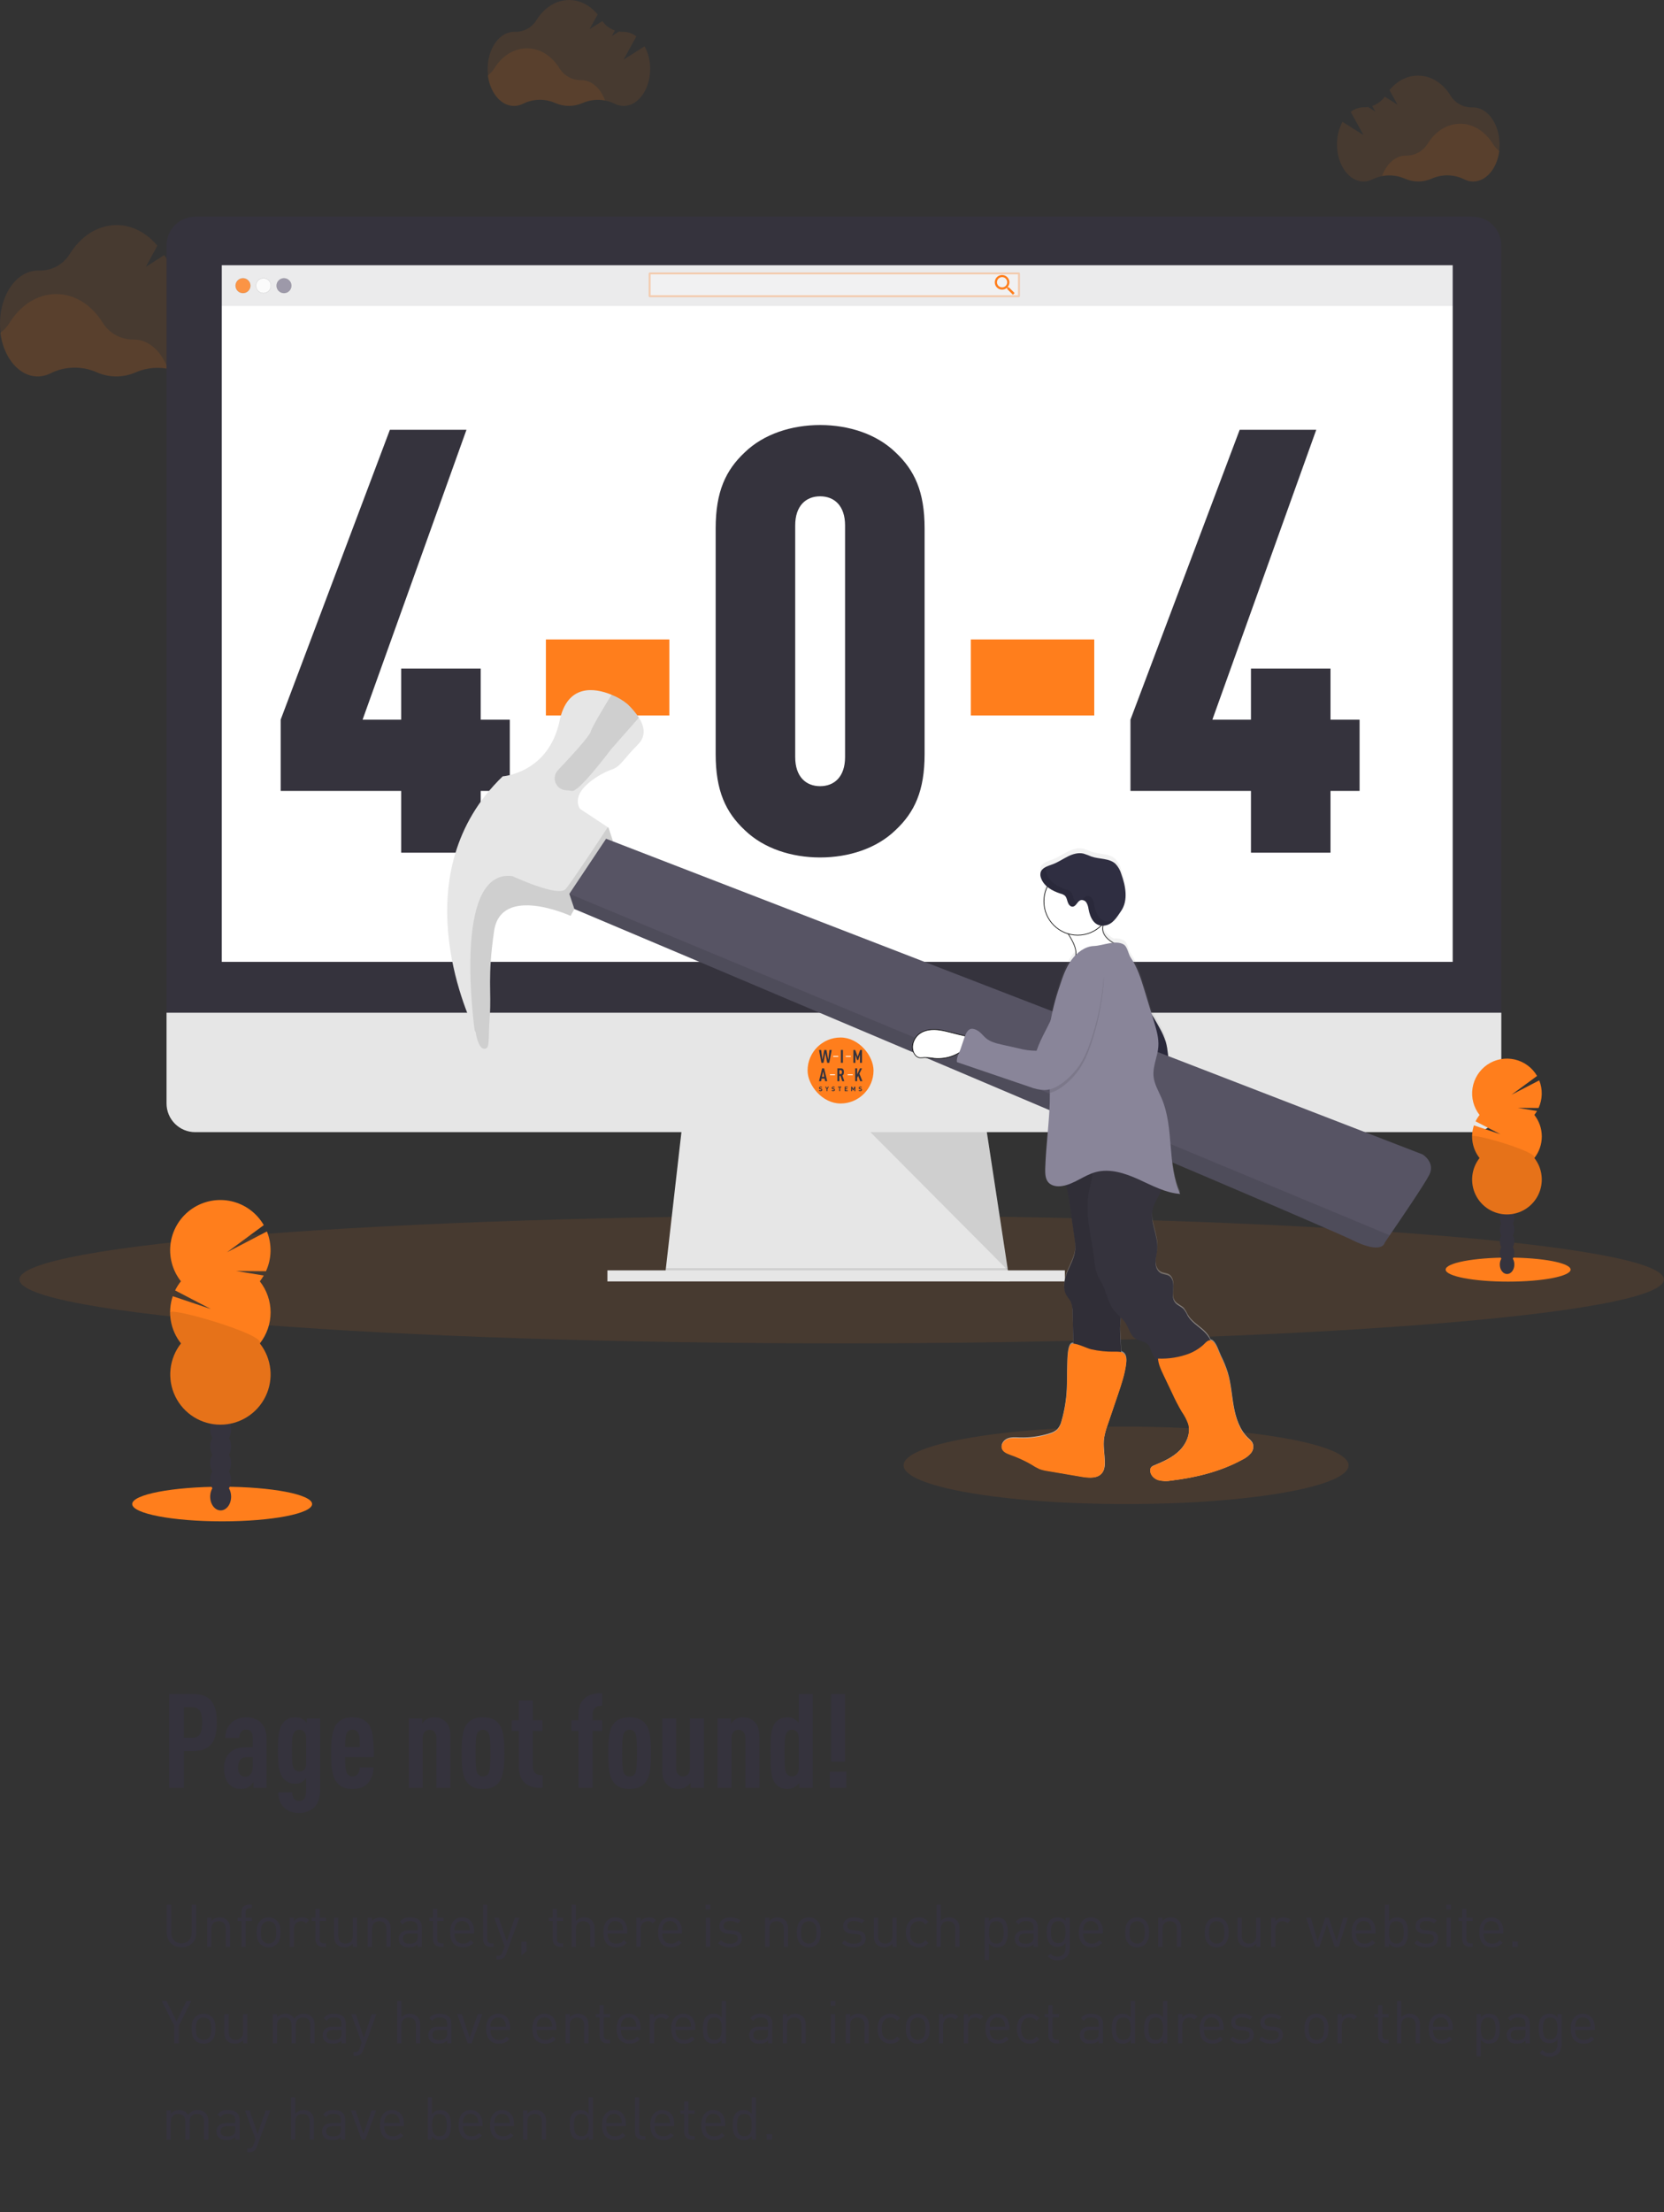 <?xml version="1.0" encoding="UTF-8"?> <svg xmlns="http://www.w3.org/2000/svg" width="2523" height="3352" viewBox="0 0 2523 3352" fill="none"><rect x="0" y="0" width="2523" height="3352" fill="#333333" stroke="none"/><path opacity="0.1" d="M1276.15 2035.44C1964.68 2035.44 2522.85 1992.1 2522.85 1938.63C2522.85 1885.17 1964.68 1841.83 1276.15 1841.83C587.618 1841.83 29.451 1885.17 29.451 1938.63C29.451 1992.1 587.618 2035.44 1276.15 2035.44Z" fill="#FF7E1C"></path><path opacity="0.1" d="M917.453 152.274C905.856 150.073 893.866 151.38 883.015 156.029C876.506 158.929 869.46 160.428 862.335 160.428C855.209 160.428 848.163 158.929 841.654 156.029C833.961 152.657 825.627 150.997 817.23 151.164C808.832 151.331 800.571 153.321 793.018 156.997C788.705 159.275 783.904 160.473 779.026 160.488C759.313 160.488 742.915 140.629 739.513 114.433C743.443 111.552 746.788 107.948 749.369 103.814C760.927 85.187 778.703 73.219 798.914 73.219C819.125 73.219 836.726 84.952 848.284 103.462C851.736 109.021 856.562 113.598 862.295 116.752C868.028 119.906 874.477 121.532 881.02 121.473H881.549C897.096 121.385 910.677 133.97 917.453 152.274Z" fill="#FF7E1C"></path><path opacity="0.1" d="M977.354 70.138L945.497 90.349L964.828 55.148C959.346 50.78 952.565 48.364 945.556 48.284H945.057C942.847 48.311 940.638 48.144 938.457 47.785L927.633 54.65L932.267 46.231C924.64 43.576 918.034 38.601 913.376 32.004L893.986 44.118L906.189 21.913C894.896 8.331 879.642 0 862.892 0C842.798 0 824.758 11.968 813.318 30.596C809.894 36.159 805.06 40.718 799.305 43.809C793.55 46.901 787.08 48.414 780.551 48.196H779.583C757.407 48.196 739.396 73.335 739.396 104.4C739.396 135.465 757.407 160.575 779.583 160.575C784.461 160.56 789.262 159.362 793.576 157.084C801.128 153.406 809.391 151.416 817.79 151.254C826.189 151.092 834.523 152.761 842.212 156.145C848.723 159.037 855.768 160.531 862.892 160.531C870.016 160.531 877.062 159.037 883.573 156.145C891.203 152.833 899.457 151.202 907.773 151.364C916.089 151.526 924.273 153.477 931.769 157.084C936.048 159.301 940.794 160.468 945.614 160.487C967.82 160.487 985.802 135.348 985.802 104.312C985.88 92.394 982.976 80.647 977.354 70.138Z" fill="#FF7E1C"></path><path opacity="0.1" d="M254.502 558.669C237.938 555.535 220.816 557.393 205.309 564.008C196.003 568.133 185.933 570.252 175.754 570.227C165.575 570.201 155.515 568.032 146.23 563.861C135.243 559.044 123.341 556.672 111.347 556.91C99.353 557.148 87.554 559.991 76.767 565.24C70.598 568.49 63.734 570.201 56.761 570.227C28.6 570.227 5.162 541.861 0.293 504.43C5.92 500.33 10.701 495.18 14.373 489.265C30.889 462.658 56.468 445.557 85.186 445.557C113.904 445.557 139.161 462.453 155.588 488.766C160.525 496.741 167.442 503.302 175.667 507.81C183.892 512.318 193.144 514.62 202.522 514.492H203.256C225.491 514.462 244.91 532.444 254.502 558.669Z" fill="#FF7E1C"></path><path opacity="0.1" d="M340.158 441.186L294.632 470.051L322.265 419.801C314.433 413.55 304.739 410.092 294.72 409.974H293.987C290.823 410.021 287.662 409.785 284.541 409.27L269.17 419.215L275.799 407.188C264.861 403.365 255.413 396.177 248.812 386.654L221.179 404.254L238.574 372.28C222.411 352.89 200.645 341.01 176.709 341.01C147.991 341.01 122.411 358.082 105.896 384.688C101.005 392.672 94.084 399.216 85.838 403.653C77.593 408.09 68.319 410.261 58.962 409.945H57.407C25.697 409.945 0 445.879 0 490.232C0 534.586 25.697 570.52 57.407 570.52C64.384 570.501 71.252 568.779 77.413 565.504C88.202 560.259 100.002 557.422 111.996 557.189C123.99 556.956 135.891 559.333 146.876 564.154C156.161 568.326 166.221 570.495 176.4 570.52C186.579 570.545 196.649 568.426 205.955 564.301C216.858 559.569 228.653 557.237 240.537 557.465C252.421 557.693 264.117 560.474 274.831 565.621C280.934 568.815 287.715 570.495 294.603 570.52C326.313 570.52 352.009 534.556 352.009 490.232C352.23 473.149 348.155 456.284 340.158 441.186Z" fill="#FF7E1C"></path><path opacity="0.1" d="M2095.57 266.677C2107.17 264.477 2119.16 265.784 2130.01 270.431C2136.51 273.333 2143.55 274.833 2150.67 274.833C2157.8 274.833 2164.84 273.333 2171.34 270.431C2179.03 267.059 2187.37 265.399 2195.76 265.567C2204.16 265.734 2212.42 267.724 2219.98 271.4C2224.29 273.674 2229.09 274.872 2233.97 274.89C2253.68 274.89 2270.11 255.031 2273.51 228.836C2269.57 225.962 2266.23 222.357 2263.65 218.217C2252.16 199.531 2234.17 187.475 2214.02 187.475C2193.87 187.475 2176.24 199.208 2164.68 217.718C2161.23 223.302 2156.4 227.901 2150.66 231.072C2144.91 234.243 2138.45 235.877 2131.89 235.817H2131.39C2115.78 235.788 2102.17 248.372 2095.57 266.677Z" fill="#FF7E1C"></path><path opacity="0.1" d="M2035.49 184.54L2067.35 204.693L2047.99 169.492C2053.47 165.127 2060.25 162.712 2067.26 162.627H2067.79C2070 162.653 2072.21 162.486 2074.39 162.129L2085.19 168.993L2080.55 160.574C2088.23 157.964 2094.9 153.008 2099.62 146.406L2118.95 158.667L2106.72 136.461C2118.04 122.88 2133.12 114.549 2150.04 114.549C2170.14 114.549 2188.18 126.517 2199.62 145.144C2203.04 150.71 2207.87 155.271 2213.63 158.362C2219.38 161.454 2225.86 162.966 2232.38 162.745H2233.44C2255.65 162.745 2273.63 187.884 2273.63 218.949C2273.63 250.014 2255.65 275.124 2233.44 275.124C2228.56 275.102 2223.76 273.905 2219.45 271.633C2211.9 267.954 2203.63 265.965 2195.23 265.803C2186.83 265.641 2178.5 267.31 2170.81 270.694C2164.31 273.585 2157.27 275.079 2150.15 275.079C2143.03 275.079 2135.99 273.585 2129.48 270.694C2121.85 267.381 2113.59 265.75 2105.27 265.912C2096.94 266.074 2088.76 268.025 2081.26 271.633C2076.98 273.853 2072.23 275.02 2067.41 275.036C2045.23 275.036 2027.22 249.896 2027.22 218.861C2027.07 206.909 2029.91 195.108 2035.49 184.54Z" fill="#FF7E1C"></path><path opacity="0.1" d="M1707.36 2278.91C1893.67 2278.91 2044.71 2252.64 2044.71 2220.24C2044.71 2187.84 1893.67 2161.57 1707.36 2161.57C1521.05 2161.57 1370.02 2187.84 1370.02 2220.24C1370.02 2252.64 1521.05 2278.91 1707.36 2278.91Z" fill="#FF7E1C"></path><path d="M1530.8 1941.57L1008.1 1934.85L1009.65 1921.44L1034.91 1700.29H1493.96L1527.72 1921.44L1530.3 1938.22L1530.8 1941.57Z" fill="#E6E6E6"></path><path opacity="0.1" d="M1530.3 1938.22H1269.46L1008.1 1934.85L1009.65 1921.44H1527.72L1530.3 1938.22Z" fill="black"></path><path d="M1614.58 1924.82H920.974V1941.57H1614.58V1924.82Z" fill="#E6E6E6"></path><path d="M2276.33 372.044C2276.37 360.485 2271.82 349.384 2263.68 341.178C2255.54 332.971 2244.47 328.332 2232.91 328.277H295.923C290.194 328.304 284.528 329.459 279.246 331.676C273.964 333.893 269.17 337.129 265.139 341.198C261.107 345.268 257.917 350.092 255.75 355.394C253.583 360.697 252.481 366.374 252.508 372.103V1546.2H2276.33V372.044Z" fill="#35333D"></path><path d="M252.508 1534.47V1671.99C252.508 1683.5 257.082 1694.54 265.224 1702.68C273.365 1710.83 284.408 1715.4 295.922 1715.4H2232.91C2244.43 1715.4 2255.47 1710.83 2263.61 1702.68C2271.75 1694.54 2276.33 1683.5 2276.33 1671.99V1534.47H252.508Z" fill="#E6E6E6"></path><path d="M2202.61 401.906H336.286V1457.38H2202.61V401.906Z" fill="white"></path><path d="M772.967 1198.4H728.867V1292H608.267V1198.4H425.567V1090.4L591.167 651.2H707.267L549.767 1090.4H608.267V1013H728.867V1090.4H772.967V1198.4ZM1401.91 1142.6C1401.91 1198.4 1386.61 1230.8 1357.81 1257.8C1329.01 1285.7 1286.71 1299.2 1243.51 1299.2C1200.31 1299.2 1158.01 1285.7 1129.21 1257.8C1100.41 1230.8 1085.11 1198.4 1085.11 1142.6V800.6C1085.11 744.8 1100.41 712.4 1129.21 685.4C1158.01 657.5 1200.31 644 1243.51 644C1286.71 644 1329.01 657.5 1357.81 685.4C1386.61 712.4 1401.91 744.8 1401.91 800.6V1142.6ZM1281.31 1147.1V796.1C1281.31 766.4 1265.11 752 1243.51 752C1221.91 752 1205.71 766.4 1205.71 796.1V1147.1C1205.71 1176.8 1221.91 1191.2 1243.51 1191.2C1265.11 1191.2 1281.31 1176.8 1281.31 1147.1ZM2061.44 1198.4H2017.34V1292H1896.74V1198.4H1714.04V1090.4L1879.64 651.2H1995.74L1838.24 1090.4H1896.74V1013H2017.34V1090.4H2061.44V1198.4Z" fill="#35333D"></path><path d="M1014.91 1084.1H827.712V968.9H1014.91V1084.1ZM1659.15 1084.1H1471.95V968.9H1659.15V1084.1Z" fill="#FF7E1C"></path><path opacity="0.1" d="M1319.71 1715.37L1528.25 1924.82L1496.25 1715.37H1319.71Z" fill="black"></path><path opacity="0.1" d="M2203.17 402.023H334.819V463.684H2203.17V402.023Z" fill="#35333D"></path><path opacity="0.3" d="M985.216 414.26H1544.73C1544.85 414.26 1544.94 414.35 1544.94 414.461V448.577C1544.94 448.688 1544.85 448.778 1544.73 448.778H985.216C985.105 448.778 985.015 448.688 985.015 448.577V414.461C985.015 414.35 985.105 414.26 985.216 414.26Z" fill="white" stroke="#FF7E1C" stroke-width="3"></path><path d="M1529.72 435.407H1528.34L1527.84 434.967C1529.55 432.915 1530.48 430.331 1530.48 427.662C1530.46 425.472 1529.79 423.336 1528.56 421.523C1527.33 419.711 1525.59 418.303 1523.57 417.478C1521.54 416.653 1519.31 416.448 1517.16 416.888C1515.02 417.328 1513.05 418.394 1511.51 419.951C1509.97 421.508 1508.92 423.487 1508.5 425.637C1508.09 427.788 1508.32 430.014 1509.16 432.034C1510.01 434.055 1511.43 435.779 1513.26 436.99C1515.09 438.201 1517.23 438.844 1519.42 438.839C1522.09 438.829 1524.67 437.885 1526.72 436.169L1527.22 436.609V437.988L1535.82 446.583L1538.37 444.001L1529.72 435.407ZM1519.42 435.407C1517.89 435.412 1516.39 434.963 1515.11 434.116C1513.83 433.268 1512.83 432.061 1512.24 430.646C1511.65 429.232 1511.5 427.674 1511.79 426.17C1512.09 424.665 1512.82 423.283 1513.9 422.197C1514.99 421.111 1516.37 420.37 1517.87 420.069C1519.37 419.768 1520.93 419.92 1522.35 420.505C1523.76 421.09 1524.97 422.083 1525.83 423.357C1526.68 424.631 1527.13 426.129 1527.13 427.662C1527.14 428.679 1526.95 429.687 1526.56 430.628C1526.18 431.569 1525.61 432.425 1524.89 433.145C1524.18 433.866 1523.32 434.436 1522.38 434.824C1521.44 435.213 1520.44 435.41 1519.42 435.407Z" fill="#FF7E1C"></path><path opacity="0.8" d="M379.651 432.854C379.651 439.064 374.617 444.098 368.407 444.098C362.197 444.098 357.163 439.064 357.163 432.854C357.163 426.644 362.197 421.611 368.407 421.611C374.617 421.611 379.651 426.644 379.651 432.854Z" fill="#FF7E1C" stroke="black" stroke-width="0.1"></path><path opacity="0.8" d="M410.716 432.854C410.716 439.064 405.682 444.098 399.472 444.098C393.263 444.098 388.229 439.064 388.229 432.854C388.229 426.644 393.263 421.611 399.472 421.611C405.682 421.611 410.716 426.644 410.716 432.854Z" fill="white" stroke="black" stroke-width="0.1"></path><path opacity="0.8" d="M441.81 432.854C441.81 439.064 436.776 444.098 430.566 444.098C424.356 444.098 419.322 439.064 419.322 432.854C419.322 426.644 424.356 421.611 430.566 421.611C436.776 421.611 441.81 426.644 441.81 432.854Z" fill="#898599" stroke="black" stroke-width="0.1"></path><path d="M1899.12 2186.04C1897.42 2183.33 1895.26 2180.94 1892.75 2178.97C1879.94 2166.85 1873.98 2149.08 1870.81 2131.65C1867.64 2114.23 1866.74 2096.45 1861.66 2079.41C1858.9 2070.67 1855.45 2062.16 1851.33 2053.97C1848.4 2047.7 1844.71 2035.41 1839.34 2031.01C1838.28 2030.09 1837.01 2029.48 1835.64 2029.22C1833.11 2023.83 1829.49 2019.01 1825.02 2015.08C1816.63 2007.48 1806.39 2001.44 1800.79 1991.61C1799.25 1988.2 1797.35 1984.97 1795.13 1981.96C1791.35 1977.79 1785.36 1976.09 1781.87 1971.69C1777.32 1966 1778.35 1957.85 1778.94 1950.6C1779.52 1943.36 1778.94 1934.67 1772.66 1930.86C1768.91 1928.54 1764.07 1928.78 1760.16 1926.72C1754.3 1923.79 1751.98 1916.4 1752.1 1909.8C1752.21 1903.2 1754.27 1896.77 1754.8 1890.17C1756.44 1869.17 1742.59 1848.28 1747.93 1827.93C1749.96 1820.21 1754.59 1813.52 1758.02 1806.34C1759.22 1803.94 1760.2 1801.45 1760.96 1798.88C1770.11 1802.51 1779.73 1804.83 1789.53 1805.78C1773.36 1769.52 1777.47 1727.4 1769.93 1688.44L1770.9 1687.12C1778.51 1677.08 1782.84 1664.93 1783.28 1652.33C1783.28 1637.84 1776.5 1624.29 1773.45 1610.09C1770.84 1598.03 1770.96 1585.42 1767.59 1573.57C1765.25 1566.2 1762.14 1559.11 1758.32 1552.39C1754.66 1545.6 1750.82 1538.93 1746.79 1532.35C1743.03 1519.92 1739.27 1507.48 1735.49 1495.04C1730.21 1477.59 1724.79 1459.84 1714.52 1444.76C1710.77 1439.25 1709.62 1428.04 1703.84 1424.7C1699.15 1422.27 1693.83 1421.34 1688.59 1422.03C1680.43 1417.45 1673.28 1410.85 1672.25 1401.82C1672.15 1399.84 1672.35 1397.87 1672.84 1395.95H1673.83C1686.74 1394.78 1693.28 1383.4 1700 1373.42C1710.85 1357.29 1706.72 1335.46 1700 1317.1C1698.33 1311.31 1695.32 1305.99 1691.2 1301.58C1681.78 1292.78 1666.88 1294.72 1654.74 1290.47C1650.66 1289.06 1646.85 1286.92 1642.68 1285.92C1634.61 1284.04 1626.17 1286.68 1618.77 1290.41C1611.38 1294.13 1604.49 1298.94 1596.74 1301.88C1589 1304.81 1579.44 1307.13 1577.53 1315.08C1577 1317.75 1577.22 1320.53 1578.18 1323.09C1579.96 1328.19 1583.09 1332.71 1587.24 1336.17C1583.94 1342.97 1582.16 1350.4 1582.01 1357.95C1581.87 1365.51 1583.36 1373.01 1586.39 1379.93C1589.42 1386.85 1593.92 1393.03 1599.57 1398.04C1605.22 1403.06 1611.89 1406.79 1619.13 1408.98C1621.36 1412.55 1623.44 1416.19 1625.34 1419.92C1628.75 1426.49 1631.62 1434.23 1630.45 1441.27C1628.33 1443.53 1626.37 1445.93 1624.58 1448.46C1616.16 1460.19 1611.38 1473.95 1606.98 1487.68C1601.07 1505.21 1596.34 1523.11 1592.81 1541.27C1585.66 1556.5 1576.91 1571.05 1571.72 1587.03C1562.43 1587.05 1553.17 1585.8 1544.21 1583.34L1519.45 1577.73C1510.82 1575.77 1501.85 1573.66 1495.1 1567.97C1491.52 1565.03 1488.74 1561.13 1485.1 1558.23C1481.46 1555.32 1474.16 1551.92 1470.17 1554.33C1469.44 1554.77 1468.76 1555.29 1468.14 1555.88C1464.51 1548.52 1461.04 1541.21 1456.82 1534.09C1450.75 1524.11 1441.71 1514.99 1430.27 1513.08C1423.28 1511.96 1416.13 1513.62 1410.36 1517.72C1403.67 1522.47 1399.47 1532.38 1404.49 1539.07C1405.74 1540.56 1407.1 1541.95 1408.57 1543.24C1411.96 1547.15 1415 1551.36 1417.63 1555.82C1427.09 1569.09 1441.23 1578.28 1457.2 1581.52L1456.17 1584.45C1454.09 1590.55 1449.66 1597.92 1450.78 1604.25L1560.9 1641.95C1567.96 1644.81 1575.46 1646.47 1583.07 1646.85C1586.04 1646.82 1589 1646.43 1591.87 1645.67V1651.3V1651.54C1592.17 1690.23 1586.01 1728.66 1584.86 1767.32C1584.66 1774.39 1584.86 1781.99 1589.32 1787.5C1594.31 1793.55 1603.17 1794.75 1610.88 1793.37C1612.74 1793.06 1614.56 1792.65 1616.34 1792.14C1618.95 1801.87 1620.83 1811.78 1621.97 1821.79L1629.25 1874.19C1630.18 1879.55 1630.57 1884.99 1630.39 1890.44C1629.54 1902.73 1623.06 1913.73 1618.36 1925.08C1613.67 1936.43 1610.88 1950.01 1617.04 1960.63C1618.98 1963.92 1621.65 1966.71 1623.38 1970.11C1625.58 1975.38 1626.58 1981.07 1626.31 1986.77C1626.76 2002.57 1627.19 2018.39 1627.6 2034.23C1626.32 2034.02 1625.01 2034.28 1623.91 2034.97C1617.81 2039.72 1618.48 2062.33 1618.04 2069.35C1617.57 2081.08 1618.04 2093.05 1617.4 2104.9C1616.63 2120.87 1614.06 2136.7 1609.74 2152.1C1608.68 2157.1 1606.37 2161.75 1603.02 2165.62C1599.59 2168.6 1595.5 2170.73 1591.08 2171.81C1576.47 2176.39 1561.19 2178.47 1545.88 2177.97C1539.69 2177.76 1533.24 2177.18 1527.49 2179.52C1521.74 2181.87 1517.1 2188.32 1519.18 2194.19C1520.97 2199.12 1526.4 2201.47 1531.3 2203.31C1542.49 2207.26 1553.29 2212.22 1563.57 2218.16C1567.52 2220.85 1571.69 2223.22 1576.03 2225.23C1580.2 2226.72 1584.5 2227.78 1588.88 2228.39L1640.89 2237.37C1651.54 2239.19 1664.36 2240.3 1671.14 2231.5C1674.8 2226.75 1675.33 2220.3 1675.15 2214.26C1674.86 2202.52 1672.51 2190.58 1674.04 2178.85C1675.2 2171.91 1677.02 2165.11 1679.5 2158.52C1684.68 2143.13 1689.88 2127.75 1695.1 2112.38C1700.32 2096.95 1705.6 2081.37 1707.63 2065.18C1708.36 2059.31 1708.3 2052.62 1703.81 2048.96C1702.68 2048.03 1701.36 2047.35 1699.94 2046.96C1699.77 2032.82 1697.92 2018.66 1698.71 2004.52C1698.91 2001 1699.27 1997.48 1699.56 1993.93C1702.28 1996.51 1704.71 1999.38 1706.81 2002.49C1711.82 2010.35 1713.67 2020.74 1721.33 2025.96C1727.84 2030.42 1737.49 2030.18 1742.07 2036.64C1743.54 2039.12 1744.64 2041.79 1745.35 2044.59C1748.01 2051.5 1751.99 2057.83 1757.08 2063.21C1758.83 2069.65 1761.26 2075.89 1764.33 2081.81C1768.65 2090.95 1772.95 2100.05 1777.24 2109.12C1781.64 2118.92 1786.53 2128.48 1791.9 2137.78C1796 2143.64 1799.31 2150.01 1801.73 2156.73C1805.87 2171.22 1799.12 2187.12 1788.44 2197.8C1777.76 2208.48 1763.68 2214.61 1749.81 2220.33C1748.35 2220.82 1747.01 2221.62 1745.88 2222.67C1744.68 2224.1 1744.04 2225.92 1744.09 2227.78C1744.09 2234.56 1749.66 2240.36 1756.06 2242.45C1762.59 2244.2 1769.44 2244.45 1776.09 2243.18C1813.58 2238.63 1850.95 2229.48 1884.1 2211.26C1889.06 2208.91 1893.45 2205.52 1896.98 2201.32C1898.68 2199.2 1899.78 2196.66 1900.16 2193.97C1900.53 2191.28 1900.18 2188.54 1899.12 2186.04Z" fill="url(#paint0_linear_432_188)"></path><path d="M1740.69 1528.22C1746.94 1537.82 1752.81 1547.66 1758.29 1557.73C1762.12 1564.39 1765.24 1571.44 1767.59 1578.76C1770.99 1590.5 1770.9 1603.02 1773.45 1614.99C1776.39 1629.07 1783.25 1642.5 1783.25 1656.94C1782.8 1669.44 1778.48 1681.5 1770.87 1691.43C1763.29 1701.29 1754.61 1710.24 1745 1718.13C1722.85 1660.74 1710.47 1600.05 1708.39 1538.57C1708.1 1530.07 1708.04 1521.3 1711.15 1513.35C1713.05 1508.36 1722.21 1494.69 1728.1 1500.06C1730.24 1502.02 1730.8 1510.88 1732.12 1513.85C1734.59 1518.85 1737.46 1523.66 1740.69 1528.22Z" fill="#2F2E41"></path><path opacity="0.1" d="M1740.69 1528.22C1746.94 1537.82 1752.81 1547.66 1758.29 1557.73C1762.12 1564.39 1765.24 1571.44 1767.59 1578.76C1770.99 1590.5 1770.9 1603.02 1773.45 1614.99C1776.39 1629.07 1783.25 1642.5 1783.25 1656.94C1782.8 1669.44 1778.48 1681.5 1770.87 1691.43C1763.29 1701.29 1754.61 1710.24 1745 1718.13C1722.85 1660.74 1710.47 1600.05 1708.39 1538.57C1708.1 1530.07 1708.04 1521.3 1711.15 1513.35C1713.05 1508.36 1722.21 1494.69 1728.1 1500.06C1730.24 1502.02 1730.8 1510.88 1732.12 1513.85C1734.59 1518.85 1737.46 1523.66 1740.69 1528.22Z" fill="black"></path><path d="M967.322 1128.01C944.119 1151.19 941.332 1161.4 927.398 1166C913.465 1170.61 863.333 1196.57 879.085 1225.34L921.443 1253.33L922.676 1254.15L929.158 1273.63L865.093 1387.68C865.093 1387.68 759.49 1339.39 749.135 1410.82C738.78 1482.25 745.351 1501.76 742.564 1539.89C739.777 1578.03 743.473 1589.06 734.175 1589.06C724.876 1589.06 721.209 1564.01 721.209 1564.01C721.209 1564.01 720.622 1562.86 719.595 1560.72C705.779 1532 611.998 1321.18 762.218 1176.27C762.218 1176.27 831.799 1171.69 848.548 1091.9C860.106 1036.75 900.528 1041.51 927.398 1052.74C936.132 1056.17 944.269 1060.95 951.511 1066.91C958.028 1073.08 963.824 1079.97 968.789 1087.44C976.445 1099.53 980.61 1114.7 967.322 1128.01Z" fill="#E6E6E6"></path><path opacity="0.1" d="M922.675 1254.15L929.158 1273.63L865.093 1387.68C865.093 1387.68 759.49 1339.4 749.135 1410.82C738.78 1482.25 745.351 1501.76 742.564 1539.89C739.777 1578.03 743.473 1589.06 734.174 1589.06C724.875 1589.06 721.209 1564.01 721.209 1564.01C721.209 1564.01 720.622 1562.86 719.595 1560.72C714.931 1525.05 691.288 1316.4 777.002 1327.49C777.002 1327.49 846.553 1359.99 857.671 1347.02C866.471 1336.76 905.544 1277.71 921.443 1253.48L922.675 1254.15Z" fill="black"></path><path opacity="0.1" d="M968.789 1087.27L926.43 1135.41C926.43 1135.41 877.237 1201.23 867.029 1198.44C863.972 1197.78 860.858 1197.41 857.73 1197.36C854.324 1197.1 851.063 1195.88 848.323 1193.84C845.583 1191.8 843.477 1189.03 842.249 1185.84C841.021 1182.65 840.721 1179.18 841.384 1175.83C842.047 1172.48 843.646 1169.39 845.996 1166.91C862.775 1149.31 893.693 1115.9 895.717 1108.48C897.741 1101.06 917.425 1068.52 927.281 1052.6C936.014 1056.02 944.152 1060.8 951.394 1066.76C957.95 1072.92 963.785 1079.8 968.789 1087.27Z" fill="black"></path><path d="M2167.26 1779.82C2160.08 1794.19 2123.26 1848.11 2107.16 1871.66L2099.62 1882.75C2099.62 1882.75 2096.69 1902.23 2048.61 1878.09C2000.53 1853.95 870.9 1377.3 870.9 1377.3L863.244 1354.3L918.979 1270.84L2157.08 1749.19C2157.08 1749.19 2176.56 1761.25 2167.26 1779.82Z" fill="#575464"></path><path opacity="0.1" d="M2107.16 1871.66L2099.62 1882.75C2099.62 1882.75 2096.69 1902.23 2048.61 1878.09C2000.53 1853.94 870.9 1377.29 870.9 1377.29L863.244 1354.3L2107.16 1871.66Z" fill="black"></path><path d="M1425.7 1560.81L1425.71 1560.81C1431.34 1561.71 1436.92 1563.08 1442.51 1564.52C1443.52 1564.78 1444.53 1565.04 1445.54 1565.31C1450.13 1566.5 1454.73 1567.7 1459.39 1568.69C1463.52 1569.57 1467.78 1570.95 1470.13 1573.12C1471.29 1574.19 1471.96 1575.42 1471.97 1576.87C1471.98 1578.33 1471.32 1580.11 1469.61 1582.26C1463.12 1589.81 1454.92 1595.69 1445.69 1599.42C1436.47 1603.14 1426.49 1604.6 1416.58 1603.67C1411.48 1602.79 1406.32 1602.35 1401.14 1602.38L1401.11 1602.38L1401.07 1602.38C1399.16 1602.65 1397.23 1602.78 1395.3 1602.76C1391.44 1602.46 1388.35 1600.02 1386.3 1596.62C1384.26 1593.21 1383.29 1588.87 1383.66 1584.91C1384.35 1578.02 1387.7 1571.66 1392.99 1567.18C1401.74 1559.87 1414.29 1558.94 1425.7 1560.81Z" fill="white" stroke="black"></path><path d="M1621.97 1825.23L1629.25 1876.91C1630.17 1882.25 1630.55 1887.67 1630.36 1893.08C1629.51 1905.25 1623.03 1916.16 1618.36 1927.43C1613.7 1938.69 1610.85 1952.19 1617.04 1962.63C1618.95 1965.88 1621.62 1968.67 1623.35 1972.04C1625.55 1977.26 1626.55 1982.91 1626.28 1988.56L1628.28 2061.9C1650.92 2063.44 1673.65 2063.31 1696.27 2061.51C1697.16 2061.56 1698.03 2061.29 1698.74 2060.75C1699.34 2059.99 1699.64 2059.05 1699.59 2058.08C1700.59 2040.92 1697.59 2023.73 1698.56 2006.57C1698.91 2000.29 1699.79 1994.05 1699.91 1987.74C1700.26 1962.19 1687.65 1937.17 1691.46 1911.91C1692.66 1905.54 1694.23 1899.24 1696.16 1893.05C1708.21 1849.05 1705.66 1802.82 1702.99 1757.38C1703.04 1756.65 1702.83 1755.92 1702.41 1755.32C1701.97 1754.89 1701.42 1754.6 1700.82 1754.47C1687.99 1750.62 1674.42 1749.92 1661.25 1752.42C1648.09 1754.92 1635.72 1760.56 1625.2 1768.85C1622 1771.43 1613.93 1773.92 1611.82 1777C1608.89 1781.29 1612.73 1785.57 1614.43 1790.11C1618.2 1801.51 1620.73 1813.29 1621.97 1825.23Z" fill="#35333D"></path><path opacity="0.1" d="M1621.97 1825.23L1629.25 1876.91C1630.17 1882.25 1630.55 1887.67 1630.36 1893.08C1629.51 1905.25 1623.03 1916.16 1618.36 1927.43C1613.7 1938.69 1610.85 1952.19 1617.04 1962.63C1618.95 1965.88 1621.62 1968.67 1623.35 1972.04C1625.55 1977.26 1626.55 1982.91 1626.28 1988.56L1628.28 2061.9C1650.92 2063.44 1673.65 2063.31 1696.27 2061.51C1697.16 2061.56 1698.03 2061.29 1698.74 2060.75C1699.34 2059.99 1699.64 2059.05 1699.59 2058.08C1700.59 2040.92 1697.59 2023.73 1698.56 2006.57C1698.91 2000.29 1699.79 1994.05 1699.91 1987.74C1700.26 1962.19 1687.65 1937.17 1691.46 1911.91C1692.66 1905.54 1694.23 1899.24 1696.16 1893.05C1708.21 1849.05 1705.66 1802.82 1702.99 1757.38C1703.04 1756.65 1702.83 1755.92 1702.41 1755.32C1701.97 1754.89 1701.42 1754.6 1700.82 1754.47C1687.99 1750.62 1674.42 1749.92 1661.25 1752.42C1648.09 1754.92 1635.72 1760.56 1625.2 1768.85C1622 1771.43 1613.93 1773.92 1611.82 1777C1608.89 1781.29 1612.73 1785.57 1614.43 1790.11C1618.2 1801.51 1620.73 1813.29 1621.97 1825.23Z" fill="black"></path><path d="M1757.99 1809.65C1754.56 1816.78 1749.96 1823.41 1747.9 1831.07C1742.56 1851.28 1756.38 1872.13 1754.74 1892.84C1754.21 1899.38 1752.19 1905.75 1752.04 1912.29C1751.89 1918.83 1754.3 1926.11 1760.11 1929.13C1764.01 1931.12 1768.91 1930.92 1772.57 1933.21C1778.76 1936.99 1779.47 1945.59 1778.85 1952.8C1778.23 1960.02 1777.21 1968.09 1781.78 1973.72C1785.27 1978.09 1791.26 1979.79 1795.01 1983.93C1797.25 1986.89 1799.15 1990.1 1800.68 1993.49C1806.28 2003.29 1816.52 2009.27 1824.91 2016.96C1833.29 2024.64 1840.39 2035.91 1836.64 2046.55C1833.88 2054.36 1826.14 2059.17 1818.69 2062.83C1805.09 2069.55 1790.74 2074.63 1775.95 2077.94C1774.36 2078.42 1772.68 2078.51 1771.05 2078.21C1769.4 2077.6 1767.92 2076.59 1766.77 2075.27C1758.11 2066.79 1749.16 2057.91 1745.17 2046.5C1744.47 2043.73 1743.36 2041.08 1741.89 2038.63C1737.31 2032.21 1727.66 2032.44 1721.15 2028.01C1713.52 2022.82 1711.68 2012.53 1706.69 2004.75C1701.7 1996.98 1694.4 1992.34 1689.09 1985.51C1680.11 1974.13 1677.91 1958.93 1671.49 1945.94C1668.76 1940.42 1665.27 1935.26 1663.1 1929.51C1660.91 1922.62 1659.56 1915.49 1659.08 1908.27C1654.94 1874.01 1644.41 1839.51 1651.04 1805.6C1652.51 1798.15 1654.77 1790.94 1655.71 1783.25C1657.32 1769.96 1654.77 1756.35 1656.73 1743.09C1656.78 1741.43 1657.2 1739.8 1657.97 1738.32C1658.74 1736.84 1659.83 1735.55 1661.16 1734.56C1662.75 1733.84 1664.47 1733.49 1666.21 1733.53C1683.6 1732.6 1701.03 1732.99 1718.36 1734.7C1727.16 1735.55 1737.02 1737.34 1742.3 1744.53C1746.79 1750.69 1746.55 1758.93 1747.99 1766.41C1749.78 1775.62 1754.44 1780.64 1759.34 1787.86C1764.24 1795.07 1761.6 1802.2 1757.99 1809.65Z" fill="#35333D"></path><path d="M1690.32 2048.02C1694.95 2048.02 1700.09 2047.73 1703.67 2050.66C1708.13 2054.33 1708.18 2061.05 1707.48 2066.77C1705.43 2082.84 1700.18 2098.3 1694.93 2113.7L1679.32 2159.49C1676.85 2166.02 1675.02 2172.78 1673.86 2179.67C1672.34 2191.41 1674.68 2203.14 1674.98 2214.87C1674.98 2220.74 1674.6 2227.25 1670.93 2231.97C1664.3 2240.51 1651.36 2239.51 1640.72 2237.84L1588.76 2229.04C1584.38 2228.46 1580.07 2227.41 1575.92 2225.9C1571.58 2223.9 1567.41 2221.56 1563.45 2218.89C1553.17 2213.02 1542.37 2208.11 1531.18 2204.22C1526.31 2202.41 1520.86 2200.09 1519.1 2195.19C1517.01 2189.32 1521.65 2182.87 1527.4 2180.52C1533.15 2178.18 1539.57 2178.76 1545.79 2178.94C1561.08 2179.43 1576.35 2177.36 1590.96 2172.84C1595.37 2171.76 1599.45 2169.65 1602.87 2166.68C1606.35 2162.77 1608.72 2158 1609.74 2152.86C1614.17 2137.57 1616.8 2121.82 1617.6 2105.93C1618.22 2094.19 1617.81 2082.46 1618.28 2070.73C1618.57 2063.77 1617.89 2041.39 1624 2036.61C1628.66 2033.03 1647.84 2042.92 1654.15 2044.35C1666.01 2047.07 1678.16 2048.3 1690.32 2048.02Z" fill="#FF7E1C"></path><path d="M1861.46 2080.64C1866.53 2097.45 1867.32 2115.22 1870.61 2132.5C1873.89 2149.78 1879.7 2167.41 1892.52 2179.44C1895.01 2181.42 1897.17 2183.8 1898.89 2186.48C1899.97 2188.99 1900.34 2191.75 1899.95 2194.46C1899.56 2197.16 1898.43 2199.71 1896.69 2201.82C1893.14 2205.99 1888.75 2209.36 1883.81 2211.7C1850.69 2229.77 1813.41 2238.9 1775.83 2243.41C1769.19 2244.66 1762.35 2244.41 1755.82 2242.68C1749.43 2240.51 1743.77 2234.76 1743.88 2228.01C1743.82 2226.16 1744.45 2224.35 1745.64 2222.94C1746.79 2221.89 1748.14 2221.1 1749.6 2220.62C1763.45 2214.93 1777.5 2208.74 1788.21 2198.24C1798.91 2187.74 1805.63 2171.84 1801.5 2157.58C1799.05 2150.9 1795.72 2144.58 1791.61 2138.78C1786.25 2129.56 1781.35 2120.07 1776.94 2110.35L1764.04 2083.28C1760.25 2075.36 1756.44 2067.2 1755.79 2058.46C1772.01 2059.19 1788.2 2056.59 1803.37 2050.84C1810.46 2047.95 1817.06 2043.99 1822.94 2039.1C1827.93 2034.94 1832.47 2027.16 1839.19 2032.59C1844.59 2036.93 1847.99 2049.16 1851.16 2055.35C1855.27 2063.49 1858.72 2071.94 1861.46 2080.64Z" fill="#FF7E1C"></path><path d="M1679.86 1422.83C1683.78 1426.4 1688.67 1429.23 1693.51 1431.4L1629.96 1451.68C1631.67 1447.76 1631.78 1443.49 1630.98 1439.26C1630.11 1434.65 1628.18 1430.04 1626.05 1425.88L1626.05 1425.88L1626.05 1425.88C1622.6 1419.31 1618.67 1413 1614.28 1407.01C1613.96 1406.56 1613.65 1406.09 1613.47 1405.63C1613.3 1405.18 1613.26 1404.78 1613.41 1404.43C1613.77 1403.86 1614.32 1403.43 1614.96 1403.24L1614.99 1403.23L1615.02 1403.21L1615.19 1403.14C1628.7 1397.11 1642.54 1390.94 1657.21 1388.76C1657.59 1388.71 1657.99 1388.65 1658.42 1388.58C1660.44 1388.27 1662.93 1387.89 1665.33 1387.92C1668.25 1387.96 1670.86 1388.62 1672.32 1390.59C1673.04 1391.56 1673.36 1392.8 1673.42 1394.23C1673.48 1395.67 1673.28 1397.26 1672.99 1398.91C1672.86 1399.62 1672.72 1400.37 1672.57 1401.11C1672.39 1402.04 1672.21 1402.98 1672.07 1403.85C1671.81 1405.46 1671.65 1407.02 1671.81 1408.39C1672.48 1414.18 1675.61 1418.95 1679.86 1422.83Z" fill="white" stroke="black"></path><path opacity="0.1" d="M1672.81 1408.27L1672.8 1408.27C1672.66 1407.05 1672.8 1405.6 1673.06 1404.01C1673.2 1403.13 1673.37 1402.24 1673.55 1401.34C1673.69 1400.6 1673.84 1399.85 1673.97 1399.08C1674.27 1397.41 1674.48 1395.73 1674.42 1394.19C1674.35 1392.64 1674 1391.19 1673.12 1389.99C1671.38 1387.63 1668.34 1386.96 1665.34 1386.92C1662.85 1386.89 1660.26 1387.29 1658.24 1387.6C1657.82 1387.66 1657.43 1387.72 1657.07 1387.77L1657.07 1387.77C1642.26 1389.97 1628.31 1396.19 1614.84 1402.2L1614.64 1402.29C1613.76 1402.57 1613.01 1403.15 1612.54 1403.94L1612.52 1403.96L1612.51 1403.99C1612.2 1404.69 1612.3 1405.38 1612.54 1405.99C1612.77 1406.58 1613.14 1407.14 1613.47 1407.59L1613.47 1407.59L1613.47 1407.6C1617.83 1413.55 1621.74 1419.81 1625.16 1426.34C1627.27 1430.45 1629.16 1434.97 1630 1439.44C1630.84 1443.92 1630.63 1448.33 1628.57 1452.28L1628.01 1453.35L1629.16 1452.99L1695.08 1431.95L1696.36 1431.54L1695.12 1431.02C1689.94 1428.8 1684.67 1425.86 1680.53 1422.09C1676.4 1418.32 1673.43 1413.75 1672.81 1408.27Z" fill="white" stroke="black"></path><path d="M1685.18 1365.77C1685.18 1394.04 1662.27 1416.95 1634 1416.95C1605.73 1416.95 1582.81 1394.04 1582.81 1365.77C1582.81 1337.5 1605.73 1314.58 1634 1314.58C1662.27 1314.58 1685.18 1337.5 1685.18 1365.77Z" fill="white" stroke="black"></path><path d="M1589.21 1791.11C1594.22 1797.12 1603.05 1798.3 1610.77 1796.98C1628.81 1794.04 1643.56 1780.76 1661.22 1775.98C1682.87 1770.11 1705.78 1777.65 1726.23 1786.89C1746.67 1796.13 1767 1807.42 1789.35 1809.01C1769.14 1763.95 1780.7 1709.74 1761.37 1664.3C1756.64 1653.18 1750.04 1642.48 1748.99 1630.45C1747.67 1615.52 1755.12 1601.11 1756.26 1586.27C1757.32 1573.04 1753.33 1559.87 1749.52 1547.26C1744.8 1531.77 1740.09 1516.28 1735.38 1500.79C1730.1 1483.46 1724.67 1465.83 1714.43 1450.92C1710.65 1445.44 1709.5 1434.32 1703.75 1431.01C1691.2 1423.76 1672.16 1432.88 1658.55 1433.38C1644.94 1433.88 1632.53 1443.56 1624.58 1454.5C1616.16 1466.06 1611.38 1479.82 1606.98 1493.43C1599.98 1513.7 1594.74 1534.53 1591.35 1555.71C1590.91 1558.87 1590.53 1562.04 1590.23 1565.24C1587.3 1595.36 1591.58 1625.67 1591.82 1655.94V1656.15C1592.11 1694.54 1585.95 1732.71 1584.81 1771.08C1584.69 1778.09 1584.86 1785.74 1589.21 1791.11Z" fill="#898599"></path><path opacity="0.1" d="M1591.9 1655.97C1602.02 1653.42 1611.18 1646.87 1619.04 1639.72C1625.85 1633.62 1631.89 1626.73 1637.05 1619.18C1643.54 1609.04 1648.75 1598.13 1652.57 1586.71C1663.43 1556.16 1670.33 1524.35 1673.1 1492.05C1673.86 1483.25 1674.1 1473.8 1668.85 1466.82C1665.9 1463.04 1661.76 1460.37 1657.1 1459.24C1652.44 1458.11 1647.53 1458.59 1643.18 1460.6C1636.26 1463.98 1631.77 1470.81 1627.6 1477.35C1619.36 1490.32 1611.06 1503.46 1605.75 1517.89C1603.4 1524.29 1601.67 1530.86 1599.38 1537.28C1597.06 1543.62 1594.37 1549.82 1591.35 1555.85C1590.91 1559.02 1590.52 1562.19 1590.23 1565.38C1587.5 1595.51 1591.67 1625.7 1591.9 1655.97Z" fill="black"></path><path d="M1668.7 1461.16C1673.95 1468.14 1673.72 1477.68 1672.98 1486.36C1670.22 1518.66 1663.32 1550.48 1652.45 1581.02C1648.67 1592.54 1643.45 1603.54 1636.93 1613.76C1631.77 1621.3 1625.72 1628.19 1618.92 1634.29C1608.95 1643.39 1596.8 1651.51 1583.28 1651.63C1575.67 1651.27 1568.17 1649.63 1561.1 1646.79L1450.95 1609.3C1449.84 1603.02 1454.27 1595.69 1456.35 1589.65L1462.22 1572.25C1463.89 1567.44 1465.83 1562.25 1470.2 1559.64C1474.57 1557.03 1481.49 1560.6 1485.13 1563.51C1488.77 1566.41 1491.52 1570.23 1495.1 1573.19C1501.88 1578.82 1510.82 1580.93 1519.45 1582.87L1544.18 1588.41C1553.14 1590.87 1562.4 1592.1 1571.69 1592.08C1578.59 1571.02 1591.7 1552.48 1599.12 1531.59C1601.41 1525.2 1603.14 1518.6 1605.51 1512.2C1610.8 1497.77 1619.13 1484.66 1627.37 1471.66C1631.5 1465.15 1635.99 1458.32 1642.95 1454.91C1647.31 1452.88 1652.24 1452.38 1656.92 1453.52C1661.6 1454.66 1665.76 1457.35 1668.7 1461.16Z" fill="#898599"></path><path d="M1650.48 1377.44C1650.09 1374.04 1649.04 1370.75 1647.37 1367.76C1646.51 1366.26 1645.19 1365.08 1643.61 1364.38C1642.03 1363.69 1640.26 1363.51 1638.57 1363.89C1633.41 1365.5 1631.68 1373.48 1626.28 1373.75C1622.65 1373.92 1620.04 1370.23 1618.89 1366.76C1617.75 1363.3 1617.13 1359.34 1614.4 1356.91C1612.5 1355.49 1610.32 1354.49 1608.01 1353.97C1595.48 1350.01 1582.55 1342.71 1578.38 1330.24C1577.4 1327.71 1577.17 1324.95 1577.71 1322.29C1579.61 1314.4 1589.44 1312.03 1596.92 1309.18C1604.4 1306.34 1611.59 1301.47 1618.92 1297.77C1626.25 1294.07 1634.76 1291.46 1642.83 1293.34C1646.92 1294.63 1650.95 1296.13 1654.88 1297.83C1667.03 1302.05 1681.9 1300.09 1691.32 1308.86C1695.43 1313.21 1698.45 1318.48 1700.12 1324.23C1706.69 1342.48 1710.85 1364.12 1699.97 1380.14C1693.25 1390.03 1686.74 1401.32 1673.83 1402.52C1658.81 1403.78 1652.86 1390.17 1650.48 1377.44Z" fill="#2F2E41"></path><g opacity="0.1"><path d="M1627.54 1360.55C1626.4 1357.08 1625.78 1353.12 1623.09 1350.69C1621.19 1349.27 1619.01 1348.27 1616.69 1347.76C1604.14 1343.8 1591.23 1336.49 1587.03 1324.02C1586.08 1321.49 1585.85 1318.73 1586.39 1316.07C1586.68 1314.82 1587.2 1313.64 1587.94 1312.58C1583.16 1314.67 1579 1317.42 1577.82 1322.29C1577.28 1324.95 1577.52 1327.71 1578.5 1330.24C1582.66 1342.71 1595.6 1350.01 1608.13 1353.97C1610.44 1354.49 1612.62 1355.49 1614.52 1356.91C1617.25 1359.34 1617.84 1363.27 1619.01 1366.76C1620.18 1370.25 1622.76 1373.92 1626.4 1373.75C1630.04 1373.57 1631.8 1370.25 1634.12 1367.47C1630.92 1367.06 1628.6 1363.77 1627.54 1360.55Z" fill="black"></path><path d="M1682.46 1396.21C1667.38 1397.59 1661.43 1383.87 1658.99 1371.22C1658.67 1367.83 1657.67 1364.54 1656.06 1361.54C1655.19 1360.05 1653.87 1358.87 1652.29 1358.17C1650.71 1357.48 1648.95 1357.3 1647.26 1357.67C1644.58 1358.97 1642.33 1361 1640.77 1363.54C1642.12 1363.67 1643.42 1364.1 1644.57 1364.82C1645.72 1365.53 1646.69 1366.5 1647.4 1367.64C1649.07 1370.63 1650.12 1373.92 1650.51 1377.32C1652.89 1389.97 1658.84 1403.72 1673.98 1402.32C1679.96 1401.66 1685.49 1398.79 1689.47 1394.28C1687.26 1395.31 1684.89 1395.97 1682.46 1396.21Z" fill="black"></path></g><path d="M2286.65 1941.89C2338.97 1941.89 2381.37 1933.73 2381.37 1923.67C2381.37 1913.61 2338.97 1905.46 2286.65 1905.46C2234.34 1905.46 2191.93 1913.61 2191.93 1923.67C2191.93 1933.73 2234.34 1941.89 2286.65 1941.89Z" fill="#FF7E1C"></path><path d="M2285.07 1930.36C2291.16 1930.36 2296.1 1923.9 2296.1 1915.93C2296.1 1907.96 2291.16 1901.5 2285.07 1901.5C2278.98 1901.5 2274.04 1907.96 2274.04 1915.93C2274.04 1923.9 2278.98 1930.36 2285.07 1930.36Z" fill="#35333D"></path><path d="M2285.07 1912.7C2291.16 1912.7 2296.1 1906.24 2296.1 1898.27C2296.1 1890.3 2291.16 1883.84 2285.07 1883.84C2278.98 1883.84 2274.04 1890.3 2274.04 1898.27C2274.04 1906.24 2278.98 1912.7 2285.07 1912.7Z" fill="#35333D"></path><path d="M2285.07 1895.07C2291.16 1895.07 2296.1 1888.61 2296.1 1880.64C2296.1 1872.67 2291.16 1866.21 2285.07 1866.21C2278.98 1866.21 2274.04 1872.67 2274.04 1880.64C2274.04 1888.61 2278.98 1895.07 2285.07 1895.07Z" fill="#35333D"></path><path d="M2285.07 1877.41C2291.16 1877.41 2296.1 1870.95 2296.1 1862.98C2296.1 1855.01 2291.16 1848.55 2285.07 1848.55C2278.98 1848.55 2274.04 1855.01 2274.04 1862.98C2274.04 1870.95 2278.98 1877.41 2285.07 1877.41Z" fill="#35333D"></path><path d="M2285.07 1859.75C2291.16 1859.75 2296.1 1853.29 2296.1 1845.32C2296.1 1837.35 2291.16 1830.89 2285.07 1830.89C2278.98 1830.89 2274.04 1837.35 2274.04 1845.32C2274.04 1853.29 2278.98 1859.75 2285.07 1859.75Z" fill="#35333D"></path><path d="M2285.07 1842.12C2291.16 1842.12 2296.1 1835.66 2296.1 1827.69C2296.1 1819.72 2291.16 1813.26 2285.07 1813.26C2278.98 1813.26 2274.04 1819.72 2274.04 1827.69C2274.04 1835.66 2278.98 1842.12 2285.07 1842.12Z" fill="#35333D"></path><path d="M2285.07 1824.46C2291.16 1824.46 2296.1 1818 2296.1 1810.03C2296.1 1802.06 2291.16 1795.6 2285.07 1795.6C2278.98 1795.6 2274.04 1802.06 2274.04 1810.03C2274.04 1818 2278.98 1824.46 2285.07 1824.46Z" fill="#35333D"></path><path d="M2326.34 1689.38C2327.85 1687.46 2329.22 1685.44 2330.45 1683.34L2301.47 1678.59L2332.82 1678.79C2335.82 1672.25 2337.45 1665.16 2337.62 1657.96C2337.79 1650.77 2336.5 1643.61 2333.82 1636.93L2291.76 1658.76L2330.54 1630.24C2326.9 1623.98 2322.01 1618.53 2316.17 1614.24C2310.34 1609.94 2303.68 1606.9 2296.62 1605.29C2289.56 1603.68 2282.24 1603.54 2275.12 1604.87C2268 1606.21 2261.23 1609 2255.24 1613.07C2249.24 1617.14 2244.15 1622.39 2240.27 1628.51C2236.4 1634.63 2233.82 1641.48 2232.71 1648.64C2231.59 1655.8 2231.96 1663.11 2233.79 1670.12C2235.63 1677.13 2238.88 1683.68 2243.36 1689.38C2241 1692.36 2238.97 1695.59 2237.31 1699L2274.95 1718.57L2234.82 1705.1C2232.02 1713.42 2231.33 1722.3 2232.82 1730.94C2234.31 1739.59 2237.93 1747.73 2243.36 1754.62C2237.24 1762.41 2233.43 1771.76 2232.38 1781.61C2231.32 1791.46 2233.06 1801.41 2237.39 1810.32C2241.72 1819.23 2248.47 1826.74 2256.87 1832C2265.27 1837.25 2274.97 1840.04 2284.88 1840.04C2294.78 1840.04 2304.49 1837.25 2312.89 1832C2321.29 1826.74 2328.04 1819.23 2332.37 1810.32C2336.7 1801.41 2338.43 1791.46 2337.38 1781.61C2336.32 1771.76 2332.52 1762.41 2326.4 1754.62C2333.73 1745.31 2337.72 1733.81 2337.72 1721.96C2337.72 1710.11 2333.73 1698.6 2326.4 1689.29L2326.34 1689.38Z" fill="#FF7E1C"></path><path opacity="0.1" d="M2231.97 1721.94C2231.97 1733.81 2235.98 1745.32 2243.36 1754.62C2237.24 1762.41 2233.43 1771.76 2232.38 1781.61C2231.32 1791.46 2233.06 1801.41 2237.39 1810.32C2241.72 1819.23 2248.47 1826.74 2256.87 1832C2265.27 1837.25 2274.97 1840.04 2284.88 1840.04C2294.78 1840.04 2304.49 1837.25 2312.89 1832C2321.29 1826.74 2328.04 1819.23 2332.37 1810.32C2336.7 1801.41 2338.43 1791.46 2337.38 1781.61C2336.33 1771.76 2332.52 1762.41 2326.4 1754.62C2333.41 1745.61 2231.97 1716.02 2231.97 1721.94Z" fill="black"></path><path d="M336.844 2305.1C412.161 2305.1 473.218 2293.36 473.218 2278.88C473.218 2264.4 412.161 2252.65 336.844 2252.65C261.527 2252.65 200.47 2264.4 200.47 2278.88C200.47 2293.36 261.527 2305.1 336.844 2305.1Z" fill="#FF7E1C"></path><path d="M334.555 2288.53C343.32 2288.53 350.425 2279.22 350.425 2267.73C350.425 2256.25 343.32 2246.93 334.555 2246.93C325.791 2246.93 318.686 2256.25 318.686 2267.73C318.686 2279.22 325.791 2288.53 334.555 2288.53Z" fill="#35333D"></path><path d="M334.555 2263.13C343.32 2263.13 350.425 2253.82 350.425 2242.33C350.425 2230.84 343.32 2221.53 334.555 2221.53C325.791 2221.53 318.686 2230.84 318.686 2242.33C318.686 2253.82 325.791 2263.13 334.555 2263.13Z" fill="#35333D"></path><path d="M334.555 2237.72C343.32 2237.72 350.425 2228.41 350.425 2216.92C350.425 2205.44 343.32 2196.13 334.555 2196.13C325.791 2196.13 318.686 2205.44 318.686 2216.92C318.686 2228.41 325.791 2237.72 334.555 2237.72Z" fill="#35333D"></path><path d="M334.555 2212.32C343.32 2212.32 350.425 2203.01 350.425 2191.52C350.425 2180.04 343.32 2170.72 334.555 2170.72C325.791 2170.72 318.686 2180.04 318.686 2191.52C318.686 2203.01 325.791 2212.32 334.555 2212.32Z" fill="#35333D"></path><path d="M334.555 2186.92C343.32 2186.92 350.425 2177.6 350.425 2166.12C350.425 2154.63 343.32 2145.32 334.555 2145.32C325.791 2145.32 318.686 2154.63 318.686 2166.12C318.686 2177.6 325.791 2186.92 334.555 2186.92Z" fill="#35333D"></path><path d="M334.555 2161.48C343.32 2161.48 350.425 2152.17 350.425 2140.69C350.425 2129.2 343.32 2119.89 334.555 2119.89C325.791 2119.89 318.686 2129.2 318.686 2140.69C318.686 2152.17 325.791 2161.48 334.555 2161.48Z" fill="#35333D"></path><path d="M334.555 2136.08C343.32 2136.08 350.425 2126.77 350.425 2115.28C350.425 2103.8 343.32 2094.48 334.555 2094.48C325.791 2094.48 318.686 2103.8 318.686 2115.28C318.686 2126.77 325.791 2136.08 334.555 2136.08Z" fill="#35333D"></path><path d="M393.987 1941.45C396.134 1938.65 398.094 1935.71 399.853 1932.65L358.14 1925.78L403.256 1926.14C407.58 1916.71 409.938 1906.51 410.185 1896.14C410.432 1885.78 408.564 1875.47 404.694 1865.86L344.207 1897.36L399.941 1856.29C394.722 1847.24 387.693 1839.35 379.292 1833.14C370.89 1826.92 361.298 1822.5 351.113 1820.15C340.927 1817.81 330.368 1817.58 320.093 1819.5C309.818 1821.42 300.049 1825.43 291.394 1831.29C282.739 1837.15 275.385 1844.73 269.791 1853.56C264.196 1862.39 260.481 1872.28 258.877 1882.6C257.274 1892.93 257.816 1903.48 260.47 1913.59C263.124 1923.7 267.833 1933.15 274.303 1941.36C270.877 1945.64 267.927 1950.29 265.503 1955.21L319.683 1983.37L261.924 1963.98C257.876 1976 256.899 1988.84 259.082 2001.34C261.264 2013.83 266.537 2025.59 274.421 2035.52C265.595 2046.74 260.104 2060.22 258.577 2074.41C257.05 2088.61 259.547 2102.94 265.783 2115.78C272.019 2128.62 281.743 2139.45 293.843 2147.02C305.942 2154.6 319.929 2158.62 334.204 2158.62C348.478 2158.62 362.465 2154.6 374.565 2147.02C386.664 2139.45 396.388 2128.62 402.624 2115.78C408.861 2102.94 411.358 2088.61 409.83 2074.41C408.303 2060.22 402.812 2046.74 393.987 2035.52C404.535 2022.12 410.271 2005.56 410.271 1988.5C410.271 1971.44 404.535 1954.88 393.987 1941.48V1941.45Z" fill="#FF7E1C"></path><path opacity="0.1" d="M258.141 1988.59C258.143 2005.62 263.878 2022.15 274.421 2035.52C265.595 2046.74 260.105 2060.22 258.577 2074.41C257.05 2088.61 259.547 2102.94 265.783 2115.78C272.02 2128.62 281.744 2139.45 293.843 2147.02C305.943 2154.6 319.929 2158.61 334.204 2158.61C348.479 2158.61 362.466 2154.6 374.565 2147.02C386.664 2139.45 396.388 2128.62 402.625 2115.78C408.861 2102.94 411.358 2088.61 409.831 2074.41C408.303 2060.22 402.813 2046.74 393.987 2035.52C404.107 2022.56 258.141 1979.94 258.141 1988.59Z" fill="black"></path><rect x="1224.47" y="1572" width="100" height="100" rx="50" fill="#FF7E1C"></rect><path d="M1261.04 1590.87L1257.38 1610.33H1254.18L1251.39 1595.55L1248.63 1610.33H1245.43L1241.74 1590.87H1245.1L1247.02 1605.63L1249.7 1590.87H1253.09L1255.79 1605.63L1257.68 1590.87H1261.04Z" fill="#35333D"></path><path d="M1263.35 1599.92H1270.99V1601.25H1263.35V1599.92Z" fill="white"></path><path d="M1278.07 1610.33H1275.01V1590.87H1278.07V1610.33Z" fill="#35333D"></path><path d="M1282.36 1599.92H1290V1601.25H1282.36V1599.92Z" fill="white"></path><path d="M1306.99 1610.33H1303.93V1598.2L1301.28 1606.18H1299.59L1296.99 1598.33V1610.33H1293.93V1590.87H1296.69L1300.46 1601.09L1304.2 1590.87H1306.99V1610.33Z" fill="#35333D"></path><path d="M1254.26 1638.17H1251.06L1250.27 1634.31H1245.76L1245 1638.17H1241.77L1246.55 1618.7H1249.53L1254.26 1638.17ZM1249.7 1631.55L1248.03 1623.41L1246.36 1631.55H1249.7Z" fill="#35333D"></path><path d="M1258.39 1627.75H1266.1V1629.08H1258.39V1627.75Z" fill="white"></path><path d="M1280.19 1638.17H1276.99L1274.45 1630.18H1272.73V1638.17H1269.67V1618.7H1274.59C1278.14 1618.7 1279.56 1620.43 1279.56 1624.44C1279.56 1626.85 1279.07 1628.57 1277.3 1629.53L1280.19 1638.17ZM1276.5 1624.44C1276.5 1622.83 1276.26 1621.47 1274.62 1621.47H1272.73V1627.42H1274.62C1276.26 1627.42 1276.5 1626.06 1276.5 1624.44Z" fill="#35333D"></path><path d="M1285.21 1627.75H1292.92V1629.08H1285.21V1627.75Z" fill="white"></path><path d="M1307.59 1638.17H1304.29L1301.14 1630.16L1299.67 1633.16V1638.17H1296.61V1618.7H1299.67V1627.86L1303.9 1618.7H1306.99L1303.08 1626.77L1307.59 1638.17Z" fill="#35333D"></path><path d="M1246.72 1651.3C1246.72 1652.64 1245.61 1653.39 1244.16 1653.39C1243.12 1653.39 1242.33 1653.17 1241.65 1652.48L1242.52 1651.61C1242.96 1652.05 1243.55 1652.19 1244.17 1652.19C1244.98 1652.19 1245.4 1651.88 1245.4 1651.33C1245.4 1651.1 1245.33 1650.91 1245.19 1650.76C1245.05 1650.64 1244.92 1650.58 1244.57 1650.53L1243.75 1650.4C1243.14 1650.32 1242.72 1650.13 1242.41 1649.83C1242.09 1649.51 1241.92 1649.06 1241.92 1648.48C1241.92 1647.25 1242.83 1646.39 1244.32 1646.39C1245.27 1646.39 1245.95 1646.62 1246.54 1647.19L1245.69 1648.04C1245.27 1647.62 1244.73 1647.56 1244.28 1647.56C1243.56 1647.56 1243.23 1647.96 1243.23 1648.43C1243.23 1648.62 1243.27 1648.79 1243.42 1648.92C1243.55 1649.05 1243.76 1649.15 1244.05 1649.19L1244.87 1649.31C1245.5 1649.4 1245.88 1649.56 1246.18 1649.85C1246.55 1650.19 1246.72 1650.68 1246.72 1651.3Z" fill="#35333D"></path><path d="M1256.66 1646.45L1254.59 1650.51V1653.33H1253.26V1650.51L1251.19 1646.45H1252.65L1253.94 1649.22L1255.2 1646.45H1256.66Z" fill="#35333D"></path><path d="M1265.94 1651.3C1265.94 1652.64 1264.84 1653.39 1263.39 1653.39C1262.34 1653.39 1261.55 1653.17 1260.87 1652.48L1261.74 1651.61C1262.18 1652.05 1262.77 1652.19 1263.4 1652.19C1264.2 1652.19 1264.62 1651.88 1264.62 1651.33C1264.62 1651.1 1264.56 1650.91 1264.41 1650.76C1264.28 1650.64 1264.14 1650.58 1263.79 1650.53L1262.97 1650.4C1262.36 1650.32 1261.95 1650.13 1261.64 1649.83C1261.31 1649.51 1261.14 1649.06 1261.14 1648.48C1261.14 1647.25 1262.05 1646.39 1263.54 1646.39C1264.49 1646.39 1265.17 1646.62 1265.76 1647.19L1264.91 1648.04C1264.49 1647.62 1263.96 1647.56 1263.5 1647.56C1262.79 1647.56 1262.45 1647.96 1262.45 1648.43C1262.45 1648.62 1262.5 1648.79 1262.64 1648.92C1262.78 1649.05 1262.98 1649.15 1263.27 1649.19L1264.09 1649.31C1264.72 1649.4 1265.11 1649.56 1265.41 1649.85C1265.77 1650.19 1265.94 1650.68 1265.94 1651.3Z" fill="#35333D"></path><path d="M1275.61 1647.65H1273.82V1653.33H1272.47V1647.65H1270.67V1646.45H1275.61V1647.65Z" fill="#35333D"></path><path d="M1285.25 1653.33H1280.71V1646.45H1285.25V1647.65H1282.06V1649.26H1284.77V1650.46H1282.06V1652.13H1285.25V1653.33Z" fill="#35333D"></path><path d="M1296.81 1653.33H1295.47V1649.32L1294.15 1651.93H1293.24L1291.92 1649.32V1653.33H1290.57V1646.45H1291.9L1293.7 1650.17L1295.49 1646.45H1296.81V1653.33Z" fill="#35333D"></path><path d="M1306.88 1651.3C1306.88 1652.64 1305.78 1653.39 1304.33 1653.39C1303.29 1653.39 1302.49 1653.17 1301.82 1652.48L1302.69 1651.61C1303.12 1652.05 1303.71 1652.19 1304.34 1652.19C1305.14 1652.19 1305.57 1651.88 1305.57 1651.33C1305.57 1651.1 1305.5 1650.91 1305.36 1650.76C1305.22 1650.64 1305.08 1650.58 1304.74 1650.53L1303.91 1650.4C1303.31 1650.32 1302.89 1650.13 1302.58 1649.83C1302.25 1649.51 1302.09 1649.06 1302.09 1648.48C1302.09 1647.25 1303 1646.39 1304.49 1646.39C1305.43 1646.39 1306.12 1646.62 1306.71 1647.19L1305.86 1648.04C1305.43 1647.62 1304.9 1647.56 1304.45 1647.56C1303.73 1647.56 1303.39 1647.96 1303.39 1648.43C1303.39 1648.62 1303.44 1648.79 1303.59 1648.92C1303.72 1649.05 1303.92 1649.15 1304.21 1649.19L1305.04 1649.31C1305.66 1649.4 1306.05 1649.56 1306.35 1649.85C1306.72 1650.19 1306.88 1650.68 1306.88 1651.3Z" fill="#35333D"></path><path d="M328.867 2610C328.867 2639.8 318.067 2653.2 292.267 2653.2H278.867V2709H256.467V2566.6H292.267C318.067 2566.6 328.867 2580.2 328.867 2610ZM306.467 2610C306.467 2595.6 303.467 2586.8 291.467 2586.8H278.867V2633H291.467C303.467 2633 306.467 2624.4 306.467 2610ZM404.311 2709H384.311V2700C382.511 2702.6 380.311 2705.4 377.911 2707C374.711 2709.2 371.311 2710.6 365.911 2710.6C357.111 2710.6 351.511 2708 346.111 2701.8C341.911 2696.8 339.711 2688.8 339.711 2678.2C339.711 2668.6 343.111 2660.2 349.511 2654.6C354.711 2650 361.511 2647.4 373.711 2647.4H383.111V2632.8C383.111 2625 379.511 2620.6 372.911 2620.6C369.711 2620.6 367.511 2621.8 365.911 2623.6C363.711 2626 362.711 2629 362.711 2633.4H341.511C341.511 2625 343.911 2617.2 350.511 2610.6C355.511 2605.6 364.111 2602 372.711 2602C381.511 2602 389.711 2604.2 395.111 2609.8C400.711 2615.4 404.311 2623.2 404.311 2634.6V2709ZM383.111 2678V2662.4H376.111C371.511 2662.4 368.111 2662.8 365.111 2665.6C362.511 2668 360.911 2673.2 360.911 2677.4C360.911 2686.8 364.711 2692 371.911 2692C378.311 2692 383.111 2686.6 383.111 2678ZM485.393 2603.6V2711C485.393 2724.6 482.193 2732.6 476.393 2738.4C470.993 2743.8 462.193 2747 453.593 2747C444.793 2747 436.393 2744.4 430.793 2738.8C424.193 2732.4 421.993 2724.2 421.993 2715.6H442.993C442.993 2719.6 443.793 2723 445.793 2725.6C447.593 2727.8 450.393 2728.8 453.593 2728.8C456.793 2728.8 459.393 2727.6 461.193 2725.4C463.193 2722.8 464.193 2719 464.193 2712.4V2694.2C462.593 2696.2 460.593 2698.2 458.393 2699.8C455.393 2701.8 451.993 2702.6 447.793 2702.6C439.793 2702.6 434.593 2700.2 429.793 2694.8C422.993 2686.8 421.393 2675.2 421.393 2652.2C421.393 2629.4 422.993 2617.8 429.793 2609.8C434.593 2604.4 439.793 2602 447.793 2602C451.993 2602 455.793 2602.8 458.793 2604.8C461.193 2606.4 463.393 2608.4 464.993 2610.4V2603.6H485.393ZM464.193 2671.6V2633.6C464.193 2629 463.193 2626 460.993 2623.8C458.993 2621.8 456.793 2620.8 453.793 2620.8C450.793 2620.8 447.793 2622.4 445.993 2625C443.193 2628.6 442.593 2635.2 442.593 2652.6C442.593 2670 443.193 2676.6 445.993 2680.2C447.993 2682.6 450.793 2684.2 453.793 2684.2C456.793 2684.2 458.993 2683.4 460.993 2681.4C463.193 2679.2 464.193 2676.2 464.193 2671.6ZM566.857 2662.4H523.257C523.257 2674.4 523.857 2683.4 526.457 2687.4C528.057 2689.8 530.857 2691.6 534.657 2691.6C538.057 2691.6 540.857 2690.2 542.657 2687.6C544.457 2685.4 545.257 2681.6 545.257 2678H566.457C566.057 2687.4 563.857 2695.4 557.457 2702.2C551.857 2708.2 544.457 2710.6 534.657 2710.6C525.257 2710.6 518.257 2708.6 511.857 2702C503.057 2692.8 502.057 2675.4 502.057 2656.2C502.057 2637.2 503.057 2619.6 511.857 2610.4C518.257 2603.8 525.857 2602 534.457 2602C543.257 2602 550.457 2603.8 557.057 2610.4C565.457 2618.8 566.857 2637.2 566.857 2662.4ZM545.657 2646.8C545.657 2634.4 544.857 2628.2 542.657 2625C540.857 2622.4 538.457 2620.8 534.457 2620.8C530.457 2620.8 528.057 2622.4 526.257 2625C524.057 2628.2 523.257 2634.4 523.257 2646.8H545.657ZM682.911 2709H661.711V2633.2C661.711 2625 657.111 2621 651.311 2621C645.511 2621 640.911 2625 640.911 2633.2V2709H619.711V2603.6H640.111V2611.4C641.911 2609 644.511 2606.2 647.111 2604.8C650.111 2603 653.911 2602 657.711 2602C666.311 2602 672.111 2604.6 676.911 2610.2C681.111 2615 682.911 2620.8 682.911 2633V2709ZM764.709 2656.2C764.709 2674 763.909 2690.2 757.309 2699.4C751.109 2708 742.509 2710.6 732.309 2710.6C722.109 2710.6 713.509 2708 707.309 2699.4C700.709 2690.2 699.909 2674 699.909 2656.2C699.909 2638.4 700.709 2622.2 707.309 2613C713.509 2604.4 722.109 2602 732.309 2602C742.509 2602 751.109 2604.4 757.309 2613C763.909 2622.2 764.709 2638.4 764.709 2656.2ZM743.509 2656.2C743.509 2640.6 743.309 2630 740.509 2625.2C738.709 2622.4 735.509 2620.8 732.309 2620.8C729.109 2620.8 725.909 2622.4 724.109 2625.2C721.309 2630 721.109 2640.6 721.109 2656.2C721.109 2671.8 721.309 2682.6 724.109 2687.4C725.909 2690.2 729.109 2691.6 732.309 2691.6C735.509 2691.6 738.709 2690.2 740.509 2687.4C743.309 2682.6 743.509 2671.8 743.509 2656.2ZM822.806 2709C812.806 2709 804.406 2708.2 797.206 2702.6C790.606 2697.4 786.606 2689.4 786.606 2677V2622.6H775.806V2606.4H786.606V2576.6H807.806V2606.4H822.406V2622.6H807.806V2675.8C807.806 2685.6 812.806 2690 822.806 2690V2709ZM913.031 2622.6H898.431V2709H877.231V2622.6H866.431V2606.4H877.231V2597.4C877.231 2585 881.231 2577.2 887.831 2572C894.831 2566.6 903.231 2565.4 913.031 2565.4V2584.4C903.231 2584.4 898.431 2589 898.431 2598.6V2606.4H913.031V2622.6ZM986.975 2656.2C986.975 2674 986.175 2690.2 979.575 2699.4C973.375 2708 964.775 2710.6 954.575 2710.6C944.375 2710.6 935.775 2708 929.575 2699.4C922.975 2690.2 922.175 2674 922.175 2656.2C922.175 2638.4 922.975 2622.2 929.575 2613C935.775 2604.4 944.375 2602 954.575 2602C964.775 2602 973.375 2604.4 979.575 2613C986.175 2622.2 986.975 2638.4 986.975 2656.2ZM965.775 2656.2C965.775 2640.6 965.575 2630 962.775 2625.2C960.975 2622.4 957.775 2620.8 954.575 2620.8C951.375 2620.8 948.175 2622.4 946.375 2625.2C943.575 2630 943.375 2640.6 943.375 2656.2C943.375 2671.8 943.575 2682.6 946.375 2687.4C948.175 2690.2 951.375 2691.6 954.575 2691.6C957.775 2691.6 960.975 2690.2 962.775 2687.4C965.575 2682.6 965.775 2671.8 965.775 2656.2ZM1067.27 2709H1047.07V2701C1045.27 2703.4 1042.47 2706.2 1039.87 2707.6C1036.87 2709.4 1033.07 2710.6 1029.27 2710.6C1020.67 2710.6 1014.87 2708 1010.07 2702.4C1005.87 2697.6 1004.07 2691.8 1004.07 2679.6V2603.6H1025.27V2679.4C1025.27 2687.6 1029.87 2691.6 1035.67 2691.6C1041.47 2691.6 1046.07 2687.6 1046.07 2679.4V2603.6H1067.27V2709ZM1151.27 2709H1130.07V2633.2C1130.07 2625 1125.47 2621 1119.67 2621C1113.87 2621 1109.27 2625 1109.27 2633.2V2709H1088.07V2603.6H1108.47V2611.4C1110.27 2609 1112.87 2606.2 1115.47 2604.8C1118.47 2603 1122.27 2602 1126.07 2602C1134.67 2602 1140.47 2604.6 1145.27 2610.2C1149.47 2615 1151.27 2620.8 1151.27 2633V2709ZM1232.27 2709H1211.87V2701C1210.87 2703.2 1207.07 2706.4 1204.87 2707.6C1201.87 2709.6 1198.07 2710.6 1194.27 2710.6C1186.27 2710.6 1180.67 2708.4 1175.67 2702.4C1168.67 2694 1168.27 2679 1168.27 2656.2C1168.27 2633.4 1168.67 2618.6 1175.67 2610.2C1180.47 2604.4 1186.07 2602 1194.27 2602C1198.07 2602 1201.87 2603 1204.87 2604.8C1207.07 2606 1209.27 2608.2 1211.07 2610.4V2566.6H1232.27V2709ZM1211.07 2679V2633.6C1211.07 2629 1210.07 2626 1207.87 2623.8C1205.87 2621.8 1203.67 2620.8 1200.67 2620.8C1197.47 2620.8 1194.67 2622.4 1192.87 2625C1190.07 2628.6 1189.47 2636.2 1189.47 2656.2C1189.47 2676.2 1190.07 2684 1192.87 2687.6C1194.67 2690.2 1197.47 2691.6 1200.67 2691.6C1203.67 2691.6 1205.87 2690.8 1207.87 2688.8C1210.07 2686.6 1211.07 2683.6 1211.07 2679ZM1281.31 2669H1260.11V2566.6H1281.31V2669ZM1283.11 2709H1258.31V2684.4H1283.11V2709Z" fill="#35333D"></path><path d="M297.567 2928.85C297.567 2941.63 288.117 2950.54 275.157 2950.54C262.197 2950.54 252.837 2941.63 252.837 2928.85V2885.92H259.677V2928.31C259.677 2938.03 265.797 2944.42 275.157 2944.42C284.517 2944.42 290.727 2938.03 290.727 2928.31V2885.92H297.567V2928.85ZM348.832 2950H342.352V2922.73C342.352 2914.9 338.122 2910.94 331.462 2910.94C324.802 2910.94 320.482 2914.99 320.482 2922.73V2950H314.002V2905.72H320.482V2910.58C323.632 2906.98 327.952 2905.18 332.902 2905.18C337.672 2905.18 341.542 2906.62 344.242 2909.32C347.392 2912.38 348.832 2916.52 348.832 2921.65V2950ZM381.909 2910.67H372.459V2950H365.979V2910.67H360.309V2905.72H365.979V2897.62C365.979 2891.05 369.669 2885.74 377.229 2885.74H381.909V2891.32H378.399C374.259 2891.32 372.459 2893.75 372.459 2897.8V2905.72H381.909V2910.67ZM425.362 2927.86C425.362 2934.7 424.462 2940.91 419.962 2945.5C416.902 2948.65 412.672 2950.54 407.272 2950.54C401.872 2950.54 397.642 2948.65 394.582 2945.5C390.082 2940.91 389.182 2934.7 389.182 2927.86C389.182 2921.02 390.082 2914.72 394.582 2910.22C397.642 2907.07 401.872 2905.18 407.272 2905.18C412.672 2905.18 416.902 2907.07 419.962 2910.22C424.462 2914.72 425.362 2921.02 425.362 2927.86ZM418.882 2927.86C418.882 2922.82 418.612 2917.42 415.372 2914.18C413.212 2912.02 410.422 2910.94 407.272 2910.94C404.122 2910.94 401.422 2912.02 399.262 2914.18C396.022 2917.42 395.662 2922.82 395.662 2927.86C395.662 2932.81 395.932 2938.21 399.262 2941.54C401.422 2943.7 404.122 2944.78 407.272 2944.78C410.422 2944.78 413.212 2943.7 415.372 2941.54C418.612 2938.21 418.882 2932.81 418.882 2927.86ZM468.766 2909.32L463.996 2914.18C461.566 2911.75 459.766 2910.94 456.346 2910.94C449.866 2910.94 445.726 2916.07 445.726 2922.82V2950H439.246V2905.72H445.726V2911.12C448.156 2907.43 453.016 2905.18 458.146 2905.18C462.376 2905.18 465.616 2906.17 468.766 2909.32ZM494.137 2950H489.547C481.987 2950 478.207 2944.69 478.207 2938.12V2910.67H472.627V2905.72H478.207V2892.13H484.687V2905.72H494.137V2910.67H484.687V2937.94C484.687 2941.99 486.577 2944.42 490.717 2944.42H494.137V2950ZM541.39 2950H535V2945.05C531.85 2948.65 527.44 2950.54 522.49 2950.54C517.72 2950.54 513.76 2949.1 511.06 2946.4C507.91 2943.34 506.56 2939.11 506.56 2933.98V2905.72H513.04V2932.99C513.04 2940.82 517.18 2944.78 523.84 2944.78C530.5 2944.78 534.91 2940.73 534.91 2932.99V2905.72H541.39V2950ZM592.377 2950H585.897V2922.73C585.897 2914.9 581.667 2910.94 575.007 2910.94C568.347 2910.94 564.027 2914.99 564.027 2922.73V2950H557.547V2905.72H564.027V2910.58C567.177 2906.98 571.497 2905.18 576.447 2905.18C581.217 2905.18 585.087 2906.62 587.787 2909.32C590.937 2912.38 592.377 2916.52 592.377 2921.65V2950ZM639.674 2950H633.194V2945.77C629.684 2949.28 626.354 2950.54 620.414 2950.54C614.294 2950.54 610.964 2949.46 607.904 2946.49C605.654 2944.33 604.574 2941 604.574 2937.49C604.574 2929.66 610.064 2924.71 619.964 2924.71H633.194V2920.48C633.194 2914.09 630.044 2910.76 621.854 2910.76C616.274 2910.76 613.394 2912.2 610.694 2915.89L606.284 2911.84C610.154 2906.71 614.654 2905.18 621.944 2905.18C633.914 2905.18 639.674 2910.4 639.674 2919.94V2950ZM633.194 2934.34V2929.57H620.864C614.204 2929.57 610.874 2932.18 610.874 2937.4C610.874 2942.53 614.024 2944.96 621.134 2944.96C624.824 2944.96 628.064 2944.6 630.944 2941.99C632.474 2940.55 633.194 2938.03 633.194 2934.34ZM672.467 2950H667.877C660.317 2950 656.537 2944.69 656.537 2938.12V2910.67H650.957V2905.72H656.537V2892.13H663.017V2905.72H672.467V2910.67H663.017V2937.94C663.017 2941.99 664.907 2944.42 669.047 2944.42H672.467V2950ZM718.831 2929.57H688.951C688.951 2939.29 693.451 2944.87 702.001 2944.87C707.131 2944.87 710.101 2943.34 713.611 2939.83L718.021 2943.7C713.521 2948.2 709.291 2950.54 701.821 2950.54C690.031 2950.54 682.471 2943.52 682.471 2927.86C682.471 2913.46 689.401 2905.18 700.651 2905.18C712.171 2905.18 718.831 2913.37 718.831 2926.69V2929.57ZM712.441 2924.71C712.171 2921.11 712.081 2919.67 711.001 2917.33C709.111 2913.28 705.421 2910.67 700.651 2910.67C695.881 2910.67 692.191 2913.28 690.301 2917.33C689.221 2919.67 689.131 2921.11 688.951 2924.71H712.441ZM748.375 2950H743.695C735.955 2950 732.445 2944.96 732.445 2938.21V2885.92H738.925V2937.94C738.925 2942.26 740.365 2944.42 744.865 2944.42H748.375V2950ZM787.496 2905.72L767.336 2960.71C766.436 2963.14 765.446 2964.76 764.186 2965.93C761.846 2968.18 758.696 2968.99 755.546 2968.99H752.756V2963.23H754.736C759.236 2963.23 760.586 2961.79 762.026 2957.74L765.176 2949.1L749.246 2905.72H756.266L768.416 2941.27L780.476 2905.72H787.496ZM798.461 2955.85L790.541 2962.96V2942.08H798.461V2955.85ZM853.874 2950H849.284C841.724 2950 837.944 2944.69 837.944 2938.12V2910.67H832.364V2905.72H837.944V2892.13H844.424V2905.72H853.874V2910.67H844.424V2937.94C844.424 2941.99 846.314 2944.42 850.454 2944.42H853.874V2950ZM901.576 2950H895.096V2922.64C895.096 2914.81 891.046 2910.94 884.296 2910.94C877.546 2910.94 873.226 2914.81 873.226 2922.64V2950H866.746V2885.92H873.226V2910.58C876.466 2906.98 880.606 2905.18 885.646 2905.18C895.726 2905.18 901.576 2911.57 901.576 2921.56V2950ZM951.214 2929.57H921.334C921.334 2939.29 925.834 2944.87 934.384 2944.87C939.514 2944.87 942.484 2943.34 945.994 2939.83L950.404 2943.7C945.904 2948.2 941.674 2950.54 934.204 2950.54C922.414 2950.54 914.854 2943.52 914.854 2927.86C914.854 2913.46 921.784 2905.18 933.034 2905.18C944.554 2905.18 951.214 2913.37 951.214 2926.69V2929.57ZM944.824 2924.71C944.554 2921.11 944.464 2919.67 943.384 2917.33C941.494 2913.28 937.804 2910.67 933.034 2910.67C928.264 2910.67 924.574 2913.28 922.684 2917.33C921.604 2919.67 921.514 2921.11 921.334 2924.71H944.824ZM994.528 2909.32L989.758 2914.18C987.328 2911.75 985.528 2910.94 982.108 2910.94C975.628 2910.94 971.488 2916.07 971.488 2922.82V2950H965.008V2905.72H971.488V2911.12C973.918 2907.43 978.778 2905.18 983.908 2905.18C988.138 2905.18 991.378 2906.17 994.528 2909.32ZM1034.09 2929.57H1004.21C1004.21 2939.29 1008.71 2944.87 1017.26 2944.87C1022.39 2944.87 1025.36 2943.34 1028.87 2939.83L1033.28 2943.7C1028.78 2948.2 1024.55 2950.54 1017.08 2950.54C1005.29 2950.54 997.734 2943.52 997.734 2927.86C997.734 2913.46 1004.66 2905.18 1015.91 2905.18C1027.43 2905.18 1034.09 2913.37 1034.09 2926.69V2929.57ZM1027.7 2924.71C1027.43 2921.11 1027.34 2919.67 1026.26 2917.33C1024.37 2913.28 1020.68 2910.67 1015.91 2910.67C1011.14 2910.67 1007.45 2913.28 1005.56 2917.33C1004.48 2919.67 1004.39 2921.11 1004.21 2924.71H1027.7ZM1076.78 2950H1070.3V2905.72H1076.78V2950ZM1077.23 2893.12H1069.94V2885.83H1077.23V2893.12ZM1124.93 2937.04C1124.93 2945.59 1117.73 2950.54 1106.93 2950.54C1099.37 2950.54 1093.52 2948.83 1088.75 2944.15L1093.07 2939.83C1096.49 2943.43 1101.35 2944.96 1106.84 2944.96C1114.22 2944.96 1118.63 2942.35 1118.63 2937.13C1118.63 2933.17 1116.47 2931.1 1111.25 2930.65L1103.96 2930.02C1095.32 2929.3 1090.73 2925.52 1090.73 2918.14C1090.73 2910.04 1097.48 2905.18 1107.02 2905.18C1113.41 2905.18 1118.9 2906.71 1122.95 2909.95L1118.72 2914.18C1115.57 2911.75 1111.52 2910.67 1106.93 2910.67C1100.45 2910.67 1097.03 2913.37 1097.03 2917.96C1097.03 2921.92 1099.46 2923.9 1104.95 2924.44L1111.88 2925.07C1119.62 2925.79 1124.93 2928.67 1124.93 2937.04ZM1194.87 2950H1188.39V2922.73C1188.39 2914.9 1184.16 2910.94 1177.5 2910.94C1170.84 2910.94 1166.52 2914.99 1166.52 2922.73V2950H1160.04V2905.72H1166.52V2910.58C1169.67 2906.98 1173.99 2905.18 1178.94 2905.18C1183.71 2905.18 1187.58 2906.62 1190.28 2909.32C1193.43 2912.38 1194.87 2916.52 1194.87 2921.65V2950ZM1244.41 2927.86C1244.41 2934.7 1243.51 2940.91 1239.01 2945.5C1235.95 2948.65 1231.72 2950.54 1226.32 2950.54C1220.92 2950.54 1216.69 2948.65 1213.63 2945.5C1209.13 2940.91 1208.23 2934.7 1208.23 2927.86C1208.23 2921.02 1209.13 2914.72 1213.63 2910.22C1216.69 2907.07 1220.92 2905.18 1226.32 2905.18C1231.72 2905.18 1235.95 2907.07 1239.01 2910.22C1243.51 2914.72 1244.41 2921.02 1244.41 2927.86ZM1237.93 2927.86C1237.93 2922.82 1237.66 2917.42 1234.42 2914.18C1232.26 2912.02 1229.47 2910.94 1226.32 2910.94C1223.17 2910.94 1220.47 2912.02 1218.31 2914.18C1215.07 2917.42 1214.71 2922.82 1214.71 2927.86C1214.71 2932.81 1214.98 2938.21 1218.31 2941.54C1220.47 2943.7 1223.17 2944.78 1226.32 2944.78C1229.47 2944.78 1232.26 2943.7 1234.42 2941.54C1237.66 2938.21 1237.93 2932.81 1237.93 2927.86ZM1312.66 2937.04C1312.66 2945.59 1305.46 2950.54 1294.66 2950.54C1287.1 2950.54 1281.25 2948.83 1276.48 2944.15L1280.8 2939.83C1284.22 2943.43 1289.08 2944.96 1294.57 2944.96C1301.95 2944.96 1306.36 2942.35 1306.36 2937.13C1306.36 2933.17 1304.2 2931.1 1298.98 2930.65L1291.69 2930.02C1283.05 2929.3 1278.46 2925.52 1278.46 2918.14C1278.46 2910.04 1285.21 2905.18 1294.75 2905.18C1301.14 2905.18 1306.63 2906.71 1310.68 2909.95L1306.45 2914.18C1303.3 2911.75 1299.25 2910.67 1294.66 2910.67C1288.18 2910.67 1284.76 2913.37 1284.76 2917.96C1284.76 2921.92 1287.19 2923.9 1292.68 2924.44L1299.61 2925.07C1307.35 2925.79 1312.66 2928.67 1312.66 2937.04ZM1359.74 2950H1353.35V2945.05C1350.2 2948.65 1345.79 2950.54 1340.84 2950.54C1336.07 2950.54 1332.11 2949.1 1329.41 2946.4C1326.26 2943.34 1324.91 2939.11 1324.91 2933.98V2905.72H1331.39V2932.99C1331.39 2940.82 1335.53 2944.78 1342.19 2944.78C1348.85 2944.78 1353.26 2940.73 1353.26 2932.99V2905.72H1359.74V2950ZM1407.67 2943.97C1403.08 2948.92 1399.21 2950.54 1393.09 2950.54C1381.93 2950.54 1373.47 2942.98 1373.47 2927.86C1373.47 2912.74 1381.93 2905.18 1393.09 2905.18C1399.21 2905.18 1403.08 2906.8 1407.67 2911.75L1403.26 2915.89C1399.93 2912.2 1397.32 2910.94 1393.09 2910.94C1388.77 2910.94 1385.17 2912.65 1382.83 2915.98C1380.76 2918.86 1379.95 2922.28 1379.95 2927.86C1379.95 2933.44 1380.76 2936.86 1382.83 2939.74C1385.17 2943.07 1388.77 2944.78 1393.09 2944.78C1397.32 2944.78 1399.93 2943.43 1403.26 2939.74L1407.67 2943.97ZM1454.85 2950H1448.37V2922.64C1448.37 2914.81 1444.32 2910.94 1437.57 2910.94C1430.82 2910.94 1426.5 2914.81 1426.5 2922.64V2950H1420.02V2885.92H1426.5V2910.58C1429.74 2906.98 1433.88 2905.18 1438.92 2905.18C1449 2905.18 1454.85 2911.57 1454.85 2921.56V2950ZM1528.16 2927.86C1528.16 2934.97 1527.17 2942.17 1522.76 2946.67C1520.42 2949.01 1516.55 2950.54 1511.96 2950.54C1507.1 2950.54 1503.14 2949.37 1499.45 2944.78V2969.8H1492.97V2905.72H1499.45V2910.94C1503.14 2906.35 1507.01 2905.18 1511.96 2905.18C1516.55 2905.18 1520.42 2906.71 1522.76 2909.05C1527.17 2913.46 1528.16 2920.75 1528.16 2927.86ZM1521.68 2927.86C1521.68 2919.22 1520.24 2910.94 1510.61 2910.94C1500.89 2910.94 1499.45 2919.22 1499.45 2927.86C1499.45 2936.5 1500.89 2944.78 1510.61 2944.78C1520.24 2944.78 1521.68 2936.5 1521.68 2927.86ZM1573.6 2950H1567.12V2945.77C1563.61 2949.28 1560.28 2950.54 1554.34 2950.54C1548.22 2950.54 1544.89 2949.46 1541.83 2946.49C1539.58 2944.33 1538.5 2941 1538.5 2937.49C1538.5 2929.66 1543.99 2924.71 1553.89 2924.71H1567.12V2920.48C1567.12 2914.09 1563.97 2910.76 1555.78 2910.76C1550.2 2910.76 1547.32 2912.2 1544.62 2915.89L1540.21 2911.84C1544.08 2906.71 1548.58 2905.18 1555.87 2905.18C1567.84 2905.18 1573.6 2910.4 1573.6 2919.94V2950ZM1567.12 2934.34V2929.57H1554.79C1548.13 2929.57 1544.8 2932.18 1544.8 2937.4C1544.8 2942.53 1547.95 2944.96 1555.06 2944.96C1558.75 2944.96 1561.99 2944.6 1564.87 2941.99C1566.4 2940.55 1567.12 2938.03 1567.12 2934.34ZM1622.05 2951.35C1622.05 2962.33 1615.21 2970.34 1603.6 2970.34C1596.94 2970.34 1593.25 2968.63 1588.57 2964.4L1592.8 2960.26C1596.04 2963.14 1598.29 2964.67 1603.42 2964.67C1611.97 2964.67 1615.57 2958.64 1615.57 2951.08V2944.15C1611.97 2948.74 1607.92 2949.91 1603.15 2949.91C1598.65 2949.91 1594.78 2948.29 1592.44 2945.95C1588.03 2941.54 1587.04 2934.7 1587.04 2927.5C1587.04 2920.3 1588.03 2913.46 1592.44 2909.05C1594.78 2906.71 1598.74 2905.18 1603.24 2905.18C1608.1 2905.18 1612.06 2906.26 1615.66 2910.94V2905.72H1622.05V2951.35ZM1615.57 2927.5C1615.57 2919.22 1614.22 2910.94 1604.59 2910.94C1594.96 2910.94 1593.52 2919.22 1593.52 2927.5C1593.52 2935.78 1594.96 2944.06 1604.59 2944.06C1614.22 2944.06 1615.57 2935.78 1615.57 2927.5ZM1672.18 2929.57H1642.3C1642.3 2939.29 1646.8 2944.87 1655.35 2944.87C1660.48 2944.87 1663.45 2943.34 1666.96 2939.83L1671.37 2943.7C1666.87 2948.2 1662.64 2950.54 1655.17 2950.54C1643.38 2950.54 1635.82 2943.52 1635.82 2927.86C1635.82 2913.46 1642.75 2905.18 1654 2905.18C1665.52 2905.18 1672.18 2913.37 1672.18 2926.69V2929.57ZM1665.79 2924.71C1665.52 2921.11 1665.43 2919.67 1664.35 2917.33C1662.46 2913.28 1658.77 2910.67 1654 2910.67C1649.23 2910.67 1645.54 2913.28 1643.65 2917.33C1642.57 2919.67 1642.48 2921.11 1642.3 2924.71H1665.79ZM1742.23 2927.86C1742.23 2934.7 1741.33 2940.91 1736.83 2945.5C1733.77 2948.65 1729.54 2950.54 1724.14 2950.54C1718.74 2950.54 1714.51 2948.65 1711.45 2945.5C1706.95 2940.91 1706.05 2934.7 1706.05 2927.86C1706.05 2921.02 1706.95 2914.72 1711.45 2910.22C1714.51 2907.07 1718.74 2905.18 1724.14 2905.18C1729.54 2905.18 1733.77 2907.07 1736.83 2910.22C1741.33 2914.72 1742.23 2921.02 1742.23 2927.86ZM1735.75 2927.86C1735.75 2922.82 1735.48 2917.42 1732.24 2914.18C1730.08 2912.02 1727.29 2910.94 1724.14 2910.94C1720.99 2910.94 1718.29 2912.02 1716.13 2914.18C1712.89 2917.42 1712.53 2922.82 1712.53 2927.86C1712.53 2932.81 1712.8 2938.21 1716.13 2941.54C1718.29 2943.7 1720.99 2944.78 1724.14 2944.78C1727.29 2944.78 1730.08 2943.7 1732.24 2941.54C1735.48 2938.21 1735.75 2932.81 1735.75 2927.86ZM1790.94 2950H1784.46V2922.73C1784.46 2914.9 1780.23 2910.94 1773.57 2910.94C1766.91 2910.94 1762.59 2914.99 1762.59 2922.73V2950H1756.11V2905.72H1762.59V2910.58C1765.74 2906.98 1770.06 2905.18 1775.01 2905.18C1779.78 2905.18 1783.65 2906.62 1786.35 2909.32C1789.5 2912.38 1790.94 2916.52 1790.94 2921.65V2950ZM1862.9 2927.86C1862.9 2934.7 1862 2940.91 1857.5 2945.5C1854.44 2948.65 1850.21 2950.54 1844.81 2950.54C1839.41 2950.54 1835.18 2948.65 1832.12 2945.5C1827.62 2940.91 1826.72 2934.7 1826.72 2927.86C1826.72 2921.02 1827.62 2914.72 1832.12 2910.22C1835.18 2907.07 1839.41 2905.18 1844.81 2905.18C1850.21 2905.18 1854.44 2907.07 1857.5 2910.22C1862 2914.72 1862.9 2921.02 1862.9 2927.86ZM1856.42 2927.86C1856.42 2922.82 1856.15 2917.42 1852.91 2914.18C1850.75 2912.02 1847.96 2910.94 1844.81 2910.94C1841.66 2910.94 1838.96 2912.02 1836.8 2914.18C1833.56 2917.42 1833.2 2922.82 1833.2 2927.86C1833.2 2932.81 1833.47 2938.21 1836.8 2941.54C1838.96 2943.7 1841.66 2944.78 1844.81 2944.78C1847.96 2944.78 1850.75 2943.7 1852.91 2941.54C1856.15 2938.21 1856.42 2932.81 1856.42 2927.86ZM1911.17 2950H1904.78V2945.05C1901.63 2948.65 1897.22 2950.54 1892.27 2950.54C1887.5 2950.54 1883.54 2949.1 1880.84 2946.4C1877.69 2943.34 1876.34 2939.11 1876.34 2933.98V2905.72H1882.82V2932.99C1882.82 2940.82 1886.96 2944.78 1893.62 2944.78C1900.28 2944.78 1904.69 2940.73 1904.69 2932.99V2905.72H1911.17V2950ZM1956.84 2909.32L1952.07 2914.18C1949.64 2911.75 1947.84 2910.94 1944.42 2910.94C1937.94 2910.94 1933.8 2916.07 1933.8 2922.82V2950H1927.32V2905.72H1933.8V2911.12C1936.23 2907.43 1941.09 2905.18 1946.22 2905.18C1950.45 2905.18 1953.69 2906.17 1956.84 2909.32ZM2043.69 2905.72L2029.74 2950H2023.71L2012.1 2915.62L2000.58 2950H1994.55L1980.51 2905.72H1987.53L1997.7 2941.27L2009.31 2905.72H2014.89L2026.59 2941.27L2036.67 2905.72H2043.69ZM2085.79 2929.57H2055.91C2055.91 2939.29 2060.41 2944.87 2068.96 2944.87C2074.09 2944.87 2077.06 2943.34 2080.57 2939.83L2084.98 2943.7C2080.48 2948.2 2076.25 2950.54 2068.78 2950.54C2056.99 2950.54 2049.43 2943.52 2049.43 2927.86C2049.43 2913.46 2056.36 2905.18 2067.61 2905.18C2079.13 2905.18 2085.79 2913.37 2085.79 2926.69V2929.57ZM2079.4 2924.71C2079.13 2921.11 2079.04 2919.67 2077.96 2917.33C2076.07 2913.28 2072.38 2910.67 2067.61 2910.67C2062.84 2910.67 2059.15 2913.28 2057.26 2917.33C2056.18 2919.67 2056.09 2921.11 2055.91 2924.71H2079.4ZM2134.78 2927.86C2134.78 2934.97 2133.79 2942.17 2129.38 2946.67C2127.04 2949.01 2123.17 2950.54 2118.58 2950.54C2113.63 2950.54 2109.76 2949.37 2106.07 2944.69V2950H2099.59V2885.92H2106.07V2910.85C2109.76 2906.26 2113.72 2905.18 2118.58 2905.18C2123.17 2905.18 2127.04 2906.71 2129.38 2909.05C2133.79 2913.46 2134.78 2920.75 2134.78 2927.86ZM2128.3 2927.86C2128.3 2919.22 2126.86 2910.94 2117.23 2910.94C2107.51 2910.94 2106.07 2919.22 2106.07 2927.86C2106.07 2936.5 2107.51 2944.78 2117.23 2944.78C2126.86 2944.78 2128.3 2936.5 2128.3 2927.86ZM2180.58 2937.04C2180.58 2945.59 2173.38 2950.54 2162.58 2950.54C2155.02 2950.54 2149.17 2948.83 2144.4 2944.15L2148.72 2939.83C2152.14 2943.43 2157 2944.96 2162.49 2944.96C2169.87 2944.96 2174.28 2942.35 2174.28 2937.13C2174.28 2933.17 2172.12 2931.1 2166.9 2930.65L2159.61 2930.02C2150.97 2929.3 2146.38 2925.52 2146.38 2918.14C2146.38 2910.04 2153.13 2905.18 2162.67 2905.18C2169.06 2905.18 2174.55 2906.71 2178.6 2909.95L2174.37 2914.18C2171.22 2911.75 2167.17 2910.67 2162.58 2910.67C2156.1 2910.67 2152.68 2913.37 2152.68 2917.96C2152.68 2921.92 2155.11 2923.9 2160.6 2924.44L2167.53 2925.07C2175.27 2925.79 2180.58 2928.67 2180.58 2937.04ZM2199.76 2950H2193.28V2905.72H2199.76V2950ZM2200.21 2893.12H2192.92V2885.83H2200.21V2893.12ZM2232.97 2950H2228.38C2220.82 2950 2217.04 2944.69 2217.04 2938.12V2910.67H2211.46V2905.72H2217.04V2892.13H2223.52V2905.72H2232.97V2910.67H2223.52V2937.94C2223.52 2941.99 2225.41 2944.42 2229.55 2944.42H2232.97V2950ZM2279.33 2929.57H2249.45C2249.45 2939.29 2253.95 2944.87 2262.5 2944.87C2267.63 2944.87 2270.6 2943.34 2274.11 2939.83L2278.52 2943.7C2274.02 2948.2 2269.79 2950.54 2262.32 2950.54C2250.53 2950.54 2242.97 2943.52 2242.97 2927.86C2242.97 2913.46 2249.9 2905.18 2261.15 2905.18C2272.67 2905.18 2279.33 2913.37 2279.33 2926.69V2929.57ZM2272.94 2924.71C2272.67 2921.11 2272.58 2919.67 2271.5 2917.33C2269.61 2913.28 2265.92 2910.67 2261.15 2910.67C2256.38 2910.67 2252.69 2913.28 2250.8 2917.33C2249.72 2919.67 2249.63 2921.11 2249.45 2924.71H2272.94ZM2301.4 2950H2292.94V2941.54H2301.4V2950ZM290.007 3031.92L271.107 3069.54V3096H264.267V3069.54L245.187 3031.92H252.567L267.687 3062.61L282.627 3031.92H290.007ZM326.749 3073.86C326.749 3080.7 325.849 3086.91 321.349 3091.5C318.289 3094.65 314.059 3096.54 308.659 3096.54C303.259 3096.54 299.029 3094.65 295.969 3091.5C291.469 3086.91 290.569 3080.7 290.569 3073.86C290.569 3067.02 291.469 3060.72 295.969 3056.22C299.029 3053.07 303.259 3051.18 308.659 3051.18C314.059 3051.18 318.289 3053.07 321.349 3056.22C325.849 3060.72 326.749 3067.02 326.749 3073.86ZM320.269 3073.86C320.269 3068.82 319.999 3063.42 316.759 3060.18C314.599 3058.02 311.809 3056.94 308.659 3056.94C305.509 3056.94 302.809 3058.02 300.649 3060.18C297.409 3063.42 297.049 3068.82 297.049 3073.86C297.049 3078.81 297.319 3084.21 300.649 3087.54C302.809 3089.7 305.509 3090.78 308.659 3090.78C311.809 3090.78 314.599 3089.7 316.759 3087.54C319.999 3084.21 320.269 3078.81 320.269 3073.86ZM375.013 3096H368.623V3091.05C365.473 3094.65 361.063 3096.54 356.113 3096.54C351.343 3096.54 347.383 3095.1 344.683 3092.4C341.533 3089.34 340.183 3085.11 340.183 3079.98V3051.72H346.663V3078.99C346.663 3086.82 350.803 3090.78 357.463 3090.78C364.123 3090.78 368.533 3086.73 368.533 3078.99V3051.72H375.013V3096ZM476.942 3096H470.462V3068.73C470.462 3060.9 466.232 3056.94 459.572 3056.94C453.092 3056.94 448.502 3060.99 448.502 3068.01V3096H442.022V3068.73C442.022 3060.9 437.792 3056.94 431.132 3056.94C424.472 3056.94 420.062 3060.99 420.062 3068.73V3096H413.582V3051.72H420.062V3056.58C423.212 3052.98 427.622 3051.18 432.572 3051.18C438.692 3051.18 443.462 3053.7 446.162 3058.56C449.582 3053.7 454.532 3051.18 460.742 3051.18C465.512 3051.18 469.472 3052.71 472.172 3055.32C475.322 3058.38 476.942 3062.52 476.942 3067.65V3096ZM524.274 3096H517.794V3091.77C514.284 3095.28 510.954 3096.54 505.014 3096.54C498.894 3096.54 495.564 3095.46 492.504 3092.49C490.254 3090.33 489.174 3087 489.174 3083.49C489.174 3075.66 494.664 3070.71 504.564 3070.71H517.794V3066.48C517.794 3060.09 514.644 3056.76 506.454 3056.76C500.874 3056.76 497.994 3058.2 495.294 3061.89L490.884 3057.84C494.754 3052.71 499.254 3051.18 506.544 3051.18C518.514 3051.18 524.274 3056.4 524.274 3065.94V3096ZM517.794 3080.34V3075.57H505.464C498.804 3075.57 495.474 3078.18 495.474 3083.4C495.474 3088.53 498.624 3090.96 505.734 3090.96C509.424 3090.96 512.664 3090.6 515.544 3087.99C517.074 3086.55 517.794 3084.03 517.794 3080.34ZM570.758 3051.72L550.598 3106.71C549.698 3109.14 548.708 3110.76 547.448 3111.93C545.108 3114.18 541.958 3114.99 538.808 3114.99H536.018V3109.23H537.998C542.498 3109.23 543.848 3107.79 545.288 3103.74L548.438 3095.1L532.508 3051.72H539.528L551.678 3087.27L563.738 3051.72H570.758ZM637.114 3096H630.634V3068.64C630.634 3060.81 626.584 3056.94 619.834 3056.94C613.084 3056.94 608.764 3060.81 608.764 3068.64V3096H602.284V3031.92H608.764V3056.58C612.004 3052.98 616.144 3051.18 621.184 3051.18C631.264 3051.18 637.114 3057.57 637.114 3067.56V3096ZM684.411 3096H677.931V3091.77C674.421 3095.28 671.091 3096.54 665.151 3096.54C659.031 3096.54 655.701 3095.46 652.641 3092.49C650.391 3090.33 649.311 3087 649.311 3083.49C649.311 3075.66 654.801 3070.71 664.701 3070.71H677.931V3066.48C677.931 3060.09 674.781 3056.76 666.591 3056.76C661.011 3056.76 658.131 3058.2 655.431 3061.89L651.021 3057.84C654.891 3052.71 659.391 3051.18 666.681 3051.18C678.651 3051.18 684.411 3056.4 684.411 3065.94V3096ZM677.931 3080.34V3075.57H665.601C658.941 3075.57 655.611 3078.18 655.611 3083.4C655.611 3088.53 658.761 3090.96 665.871 3090.96C669.561 3090.96 672.801 3090.6 675.681 3087.99C677.211 3086.55 677.931 3084.03 677.931 3080.34ZM731.334 3051.72L715.044 3096H709.284L693.084 3051.72H700.104L712.164 3087.27L724.314 3051.72H731.334ZM773.499 3075.57H743.619C743.619 3085.29 748.119 3090.87 756.669 3090.87C761.799 3090.87 764.769 3089.34 768.279 3085.83L772.689 3089.7C768.189 3094.2 763.959 3096.54 756.489 3096.54C744.699 3096.54 737.139 3089.52 737.139 3073.86C737.139 3059.46 744.069 3051.18 755.319 3051.18C766.839 3051.18 773.499 3059.37 773.499 3072.69V3075.57ZM767.109 3070.71C766.839 3067.11 766.749 3065.67 765.669 3063.33C763.779 3059.28 760.089 3056.67 755.319 3056.67C750.549 3056.67 746.859 3059.28 744.969 3063.33C743.889 3065.67 743.799 3067.11 743.619 3070.71H767.109ZM843.635 3075.57H813.755C813.755 3085.29 818.255 3090.87 826.805 3090.87C831.935 3090.87 834.905 3089.34 838.415 3085.83L842.825 3089.7C838.325 3094.2 834.095 3096.54 826.625 3096.54C814.835 3096.54 807.275 3089.52 807.275 3073.86C807.275 3059.46 814.205 3051.18 825.455 3051.18C836.975 3051.18 843.635 3059.37 843.635 3072.69V3075.57ZM837.245 3070.71C836.975 3067.11 836.885 3065.67 835.805 3063.33C833.915 3059.28 830.225 3056.67 825.455 3056.67C820.685 3056.67 816.995 3059.28 815.105 3063.33C814.025 3065.67 813.935 3067.11 813.755 3070.71H837.245ZM892.26 3096H885.78V3068.73C885.78 3060.9 881.55 3056.94 874.89 3056.94C868.23 3056.94 863.91 3060.99 863.91 3068.73V3096H857.43V3051.72H863.91V3056.58C867.06 3052.98 871.38 3051.18 876.33 3051.18C881.1 3051.18 884.97 3052.62 887.67 3055.32C890.82 3058.38 892.26 3062.52 892.26 3067.65V3096ZM924.977 3096H920.387C912.827 3096 909.047 3090.69 909.047 3084.12V3056.67H903.467V3051.72H909.047V3038.13H915.527V3051.72H924.977V3056.67H915.527V3083.94C915.527 3087.99 917.417 3090.42 921.557 3090.42H924.977V3096ZM971.341 3075.57H941.461C941.461 3085.29 945.961 3090.87 954.511 3090.87C959.641 3090.87 962.611 3089.34 966.121 3085.83L970.531 3089.7C966.031 3094.2 961.801 3096.54 954.331 3096.54C942.541 3096.54 934.981 3089.52 934.981 3073.86C934.981 3059.46 941.911 3051.18 953.161 3051.18C964.681 3051.18 971.341 3059.37 971.341 3072.69V3075.57ZM964.951 3070.71C964.681 3067.11 964.591 3065.67 963.511 3063.33C961.621 3059.28 957.931 3056.67 953.161 3056.67C948.391 3056.67 944.701 3059.28 942.811 3063.33C941.731 3065.67 941.641 3067.11 941.461 3070.71H964.951ZM1014.66 3055.32L1009.89 3060.18C1007.46 3057.75 1005.66 3056.94 1002.24 3056.94C995.755 3056.94 991.615 3062.07 991.615 3068.82V3096H985.135V3051.72H991.615V3057.12C994.045 3053.43 998.905 3051.18 1004.04 3051.18C1008.27 3051.18 1011.51 3052.17 1014.66 3055.32ZM1054.22 3075.57H1024.34C1024.34 3085.29 1028.84 3090.87 1037.39 3090.87C1042.52 3090.87 1045.49 3089.34 1049 3085.83L1053.41 3089.7C1048.91 3094.2 1044.68 3096.54 1037.21 3096.54C1025.42 3096.54 1017.86 3089.52 1017.86 3073.86C1017.86 3059.46 1024.79 3051.18 1036.04 3051.18C1047.56 3051.18 1054.22 3059.37 1054.22 3072.69V3075.57ZM1047.83 3070.71C1047.56 3067.11 1047.47 3065.67 1046.39 3063.33C1044.5 3059.28 1040.81 3056.67 1036.04 3056.67C1031.27 3056.67 1027.58 3059.28 1025.69 3063.33C1024.61 3065.67 1024.52 3067.11 1024.34 3070.71H1047.83ZM1100.87 3096H1094.48V3090.69C1090.79 3095.37 1086.92 3096.54 1081.88 3096.54C1077.29 3096.54 1073.42 3095.01 1071.08 3092.67C1066.67 3088.17 1065.68 3080.97 1065.68 3073.86C1065.68 3066.75 1066.67 3059.46 1071.08 3055.05C1073.42 3052.71 1077.29 3051.18 1081.88 3051.18C1086.83 3051.18 1090.7 3052.26 1094.39 3056.85V3031.92H1100.87V3096ZM1094.39 3073.86C1094.39 3065.22 1092.95 3056.94 1083.32 3056.94C1073.6 3056.94 1072.16 3065.22 1072.16 3073.86C1072.16 3082.5 1073.6 3090.78 1083.32 3090.78C1092.95 3090.78 1094.39 3082.5 1094.39 3073.86ZM1171.06 3096H1164.58V3091.77C1161.07 3095.28 1157.74 3096.54 1151.8 3096.54C1145.68 3096.54 1142.35 3095.46 1139.29 3092.49C1137.04 3090.33 1135.96 3087 1135.96 3083.49C1135.96 3075.66 1141.45 3070.71 1151.35 3070.71H1164.58V3066.48C1164.58 3060.09 1161.43 3056.76 1153.24 3056.76C1147.66 3056.76 1144.78 3058.2 1142.08 3061.89L1137.67 3057.84C1141.54 3052.71 1146.04 3051.18 1153.33 3051.18C1165.3 3051.18 1171.06 3056.4 1171.06 3065.94V3096ZM1164.58 3080.34V3075.57H1152.25C1145.59 3075.57 1142.26 3078.18 1142.26 3083.4C1142.26 3088.53 1145.41 3090.96 1152.52 3090.96C1156.21 3090.96 1159.45 3090.6 1162.33 3087.99C1163.86 3086.55 1164.58 3084.03 1164.58 3080.34ZM1221.67 3096H1215.19V3068.73C1215.19 3060.9 1210.96 3056.94 1204.3 3056.94C1197.64 3056.94 1193.32 3060.99 1193.32 3068.73V3096H1186.84V3051.72H1193.32V3056.58C1196.47 3052.98 1200.79 3051.18 1205.74 3051.18C1210.51 3051.18 1214.38 3052.62 1217.08 3055.32C1220.23 3058.38 1221.67 3062.52 1221.67 3067.65V3096ZM1266.27 3096H1259.79V3051.72H1266.27V3096ZM1266.72 3039.12H1259.43V3031.83H1266.72V3039.12ZM1317.3 3096H1310.82V3068.73C1310.82 3060.9 1306.59 3056.94 1299.93 3056.94C1293.27 3056.94 1288.95 3060.99 1288.95 3068.73V3096H1282.47V3051.72H1288.95V3056.58C1292.1 3052.98 1296.42 3051.18 1301.37 3051.18C1306.14 3051.18 1310.01 3052.62 1312.71 3055.32C1315.86 3058.38 1317.3 3062.52 1317.3 3067.65V3096ZM1364.78 3089.97C1360.19 3094.92 1356.32 3096.54 1350.2 3096.54C1339.04 3096.54 1330.58 3088.98 1330.58 3073.86C1330.58 3058.74 1339.04 3051.18 1350.2 3051.18C1356.32 3051.18 1360.19 3052.8 1364.78 3057.75L1360.37 3061.89C1357.04 3058.2 1354.43 3056.94 1350.2 3056.94C1345.88 3056.94 1342.28 3058.65 1339.94 3061.98C1337.87 3064.86 1337.06 3068.28 1337.06 3073.86C1337.06 3079.44 1337.87 3082.86 1339.94 3085.74C1342.28 3089.07 1345.88 3090.78 1350.2 3090.78C1354.43 3090.78 1357.04 3089.43 1360.37 3085.74L1364.78 3089.97ZM1409.65 3073.86C1409.65 3080.7 1408.75 3086.91 1404.25 3091.5C1401.19 3094.65 1396.96 3096.54 1391.56 3096.54C1386.16 3096.54 1381.93 3094.65 1378.87 3091.5C1374.37 3086.91 1373.47 3080.7 1373.47 3073.86C1373.47 3067.02 1374.37 3060.72 1378.87 3056.22C1381.93 3053.07 1386.16 3051.18 1391.56 3051.18C1396.96 3051.18 1401.19 3053.07 1404.25 3056.22C1408.75 3060.72 1409.65 3067.02 1409.65 3073.86ZM1403.17 3073.86C1403.17 3068.82 1402.9 3063.42 1399.66 3060.18C1397.5 3058.02 1394.71 3056.94 1391.56 3056.94C1388.41 3056.94 1385.71 3058.02 1383.55 3060.18C1380.31 3063.42 1379.95 3068.82 1379.95 3073.86C1379.95 3078.81 1380.22 3084.21 1383.55 3087.54C1385.71 3089.7 1388.41 3090.78 1391.56 3090.78C1394.71 3090.78 1397.5 3089.7 1399.66 3087.54C1402.9 3084.21 1403.17 3078.81 1403.17 3073.86ZM1453.05 3055.32L1448.28 3060.18C1445.85 3057.75 1444.05 3056.94 1440.63 3056.94C1434.15 3056.94 1430.01 3062.07 1430.01 3068.82V3096H1423.53V3051.72H1430.01V3057.12C1432.44 3053.43 1437.3 3051.18 1442.43 3051.18C1446.66 3051.18 1449.9 3052.17 1453.05 3055.32ZM1490.93 3055.32L1486.16 3060.18C1483.73 3057.75 1481.93 3056.94 1478.51 3056.94C1472.03 3056.94 1467.89 3062.07 1467.89 3068.82V3096H1461.41V3051.72H1467.89V3057.12C1470.32 3053.43 1475.18 3051.18 1480.31 3051.18C1484.54 3051.18 1487.78 3052.17 1490.93 3055.32ZM1530.5 3075.57H1500.62C1500.62 3085.29 1505.12 3090.87 1513.67 3090.87C1518.8 3090.87 1521.77 3089.34 1525.28 3085.83L1529.69 3089.7C1525.19 3094.2 1520.96 3096.54 1513.49 3096.54C1501.7 3096.54 1494.14 3089.52 1494.14 3073.86C1494.14 3059.46 1501.07 3051.18 1512.32 3051.18C1523.84 3051.18 1530.5 3059.37 1530.5 3072.69V3075.57ZM1524.11 3070.71C1523.84 3067.11 1523.75 3065.67 1522.67 3063.33C1520.78 3059.28 1517.09 3056.67 1512.32 3056.67C1507.55 3056.67 1503.86 3059.28 1501.97 3063.33C1500.89 3065.67 1500.8 3067.11 1500.62 3070.71H1524.11ZM1576.07 3089.97C1571.48 3094.92 1567.61 3096.54 1561.49 3096.54C1550.33 3096.54 1541.87 3088.98 1541.87 3073.86C1541.87 3058.74 1550.33 3051.18 1561.49 3051.18C1567.61 3051.18 1571.48 3052.8 1576.07 3057.75L1571.66 3061.89C1568.33 3058.2 1565.72 3056.94 1561.49 3056.94C1557.17 3056.94 1553.57 3058.65 1551.23 3061.98C1549.16 3064.86 1548.35 3068.28 1548.35 3073.86C1548.35 3079.44 1549.16 3082.86 1551.23 3085.74C1553.57 3089.07 1557.17 3090.78 1561.49 3090.78C1565.72 3090.78 1568.33 3089.43 1571.66 3085.74L1576.07 3089.97ZM1605.43 3096H1600.84C1593.28 3096 1589.5 3090.69 1589.5 3084.12V3056.67H1583.92V3051.72H1589.5V3038.13H1595.98V3051.72H1605.43V3056.67H1595.98V3083.94C1595.98 3087.99 1597.87 3090.42 1602.01 3090.42H1605.43V3096ZM1672.3 3096H1665.82V3091.77C1662.31 3095.28 1658.98 3096.54 1653.04 3096.54C1646.92 3096.54 1643.59 3095.46 1640.53 3092.49C1638.28 3090.33 1637.2 3087 1637.2 3083.49C1637.2 3075.66 1642.69 3070.71 1652.59 3070.71H1665.82V3066.48C1665.82 3060.09 1662.67 3056.76 1654.48 3056.76C1648.9 3056.76 1646.02 3058.2 1643.32 3061.89L1638.91 3057.84C1642.78 3052.71 1647.28 3051.18 1654.57 3051.18C1666.54 3051.18 1672.3 3056.4 1672.3 3065.94V3096ZM1665.82 3080.34V3075.57H1653.49C1646.83 3075.57 1643.5 3078.18 1643.5 3083.4C1643.5 3088.53 1646.65 3090.96 1653.76 3090.96C1657.45 3090.96 1660.69 3090.6 1663.57 3087.99C1665.1 3086.55 1665.82 3084.03 1665.82 3080.34ZM1720.93 3096H1714.54V3090.69C1710.85 3095.37 1706.98 3096.54 1701.94 3096.54C1697.35 3096.54 1693.48 3095.01 1691.14 3092.67C1686.73 3088.17 1685.74 3080.97 1685.74 3073.86C1685.74 3066.75 1686.73 3059.46 1691.14 3055.05C1693.48 3052.71 1697.35 3051.18 1701.94 3051.18C1706.89 3051.18 1710.76 3052.26 1714.45 3056.85V3031.92H1720.93V3096ZM1714.45 3073.86C1714.45 3065.22 1713.01 3056.94 1703.38 3056.94C1693.66 3056.94 1692.22 3065.22 1692.22 3073.86C1692.22 3082.5 1693.66 3090.78 1703.38 3090.78C1713.01 3090.78 1714.45 3082.5 1714.45 3073.86ZM1769.98 3096H1763.59V3090.69C1759.9 3095.37 1756.03 3096.54 1750.99 3096.54C1746.4 3096.54 1742.53 3095.01 1740.19 3092.67C1735.78 3088.17 1734.79 3080.97 1734.79 3073.86C1734.79 3066.75 1735.78 3059.46 1740.19 3055.05C1742.53 3052.71 1746.4 3051.18 1750.99 3051.18C1755.94 3051.18 1759.81 3052.26 1763.5 3056.85V3031.92H1769.98V3096ZM1763.5 3073.86C1763.5 3065.22 1762.06 3056.94 1752.43 3056.94C1742.71 3056.94 1741.27 3065.22 1741.27 3073.86C1741.27 3082.5 1742.71 3090.78 1752.43 3090.78C1762.06 3090.78 1763.5 3082.5 1763.5 3073.86ZM1815.69 3055.32L1810.92 3060.18C1808.49 3057.75 1806.69 3056.94 1803.27 3056.94C1796.79 3056.94 1792.65 3062.07 1792.65 3068.82V3096H1786.17V3051.72H1792.65V3057.12C1795.08 3053.43 1799.94 3051.18 1805.07 3051.18C1809.3 3051.18 1812.54 3052.17 1815.69 3055.32ZM1855.26 3075.57H1825.38C1825.38 3085.29 1829.88 3090.87 1838.43 3090.87C1843.56 3090.87 1846.53 3089.34 1850.04 3085.83L1854.45 3089.7C1849.95 3094.2 1845.72 3096.54 1838.25 3096.54C1826.46 3096.54 1818.9 3089.52 1818.9 3073.86C1818.9 3059.46 1825.83 3051.18 1837.08 3051.18C1848.6 3051.18 1855.26 3059.37 1855.26 3072.69V3075.57ZM1848.87 3070.71C1848.6 3067.11 1848.51 3065.67 1847.43 3063.33C1845.54 3059.28 1841.85 3056.67 1837.08 3056.67C1832.31 3056.67 1828.62 3059.28 1826.73 3063.33C1825.65 3065.67 1825.56 3067.11 1825.38 3070.71H1848.87ZM1901 3083.04C1901 3091.59 1893.8 3096.54 1883 3096.54C1875.44 3096.54 1869.59 3094.83 1864.82 3090.15L1869.14 3085.83C1872.56 3089.43 1877.42 3090.96 1882.91 3090.96C1890.29 3090.96 1894.7 3088.35 1894.7 3083.13C1894.7 3079.17 1892.54 3077.1 1887.32 3076.65L1880.03 3076.02C1871.39 3075.3 1866.8 3071.52 1866.8 3064.14C1866.8 3056.04 1873.55 3051.18 1883.09 3051.18C1889.48 3051.18 1894.97 3052.71 1899.02 3055.95L1894.79 3060.18C1891.64 3057.75 1887.59 3056.67 1883 3056.67C1876.52 3056.67 1873.1 3059.37 1873.1 3063.96C1873.1 3067.92 1875.53 3069.9 1881.02 3070.44L1887.95 3071.07C1895.69 3071.79 1901 3074.67 1901 3083.04ZM1945.21 3083.04C1945.21 3091.59 1938.01 3096.54 1927.21 3096.54C1919.65 3096.54 1913.8 3094.83 1909.03 3090.15L1913.35 3085.83C1916.77 3089.43 1921.63 3090.96 1927.12 3090.96C1934.5 3090.96 1938.91 3088.35 1938.91 3083.13C1938.91 3079.17 1936.75 3077.1 1931.53 3076.65L1924.24 3076.02C1915.6 3075.3 1911.01 3071.52 1911.01 3064.14C1911.01 3056.04 1917.76 3051.18 1927.3 3051.18C1933.69 3051.18 1939.18 3052.71 1943.23 3055.95L1939 3060.18C1935.85 3057.75 1931.8 3056.67 1927.21 3056.67C1920.73 3056.67 1917.31 3059.37 1917.31 3063.96C1917.31 3067.92 1919.74 3069.9 1925.23 3070.44L1932.16 3071.07C1939.9 3071.79 1945.21 3074.67 1945.21 3083.04ZM2014.16 3073.86C2014.16 3080.7 2013.26 3086.91 2008.76 3091.5C2005.7 3094.65 2001.47 3096.54 1996.07 3096.54C1990.67 3096.54 1986.44 3094.65 1983.38 3091.5C1978.88 3086.91 1977.98 3080.7 1977.98 3073.86C1977.98 3067.02 1978.88 3060.72 1983.38 3056.22C1986.44 3053.07 1990.67 3051.18 1996.07 3051.18C2001.47 3051.18 2005.7 3053.07 2008.76 3056.22C2013.26 3060.72 2014.16 3067.02 2014.16 3073.86ZM2007.68 3073.86C2007.68 3068.82 2007.41 3063.42 2004.17 3060.18C2002.01 3058.02 1999.22 3056.94 1996.07 3056.94C1992.92 3056.94 1990.22 3058.02 1988.06 3060.18C1984.82 3063.42 1984.46 3068.82 1984.46 3073.86C1984.46 3078.81 1984.73 3084.21 1988.06 3087.54C1990.22 3089.7 1992.92 3090.78 1996.07 3090.78C1999.22 3090.78 2002.01 3089.7 2004.17 3087.54C2007.41 3084.21 2007.68 3078.81 2007.68 3073.86ZM2057.57 3055.32L2052.8 3060.18C2050.37 3057.75 2048.57 3056.94 2045.15 3056.94C2038.67 3056.94 2034.53 3062.07 2034.53 3068.82V3096H2028.05V3051.72H2034.53V3057.12C2036.96 3053.43 2041.82 3051.18 2046.95 3051.18C2051.18 3051.18 2054.42 3052.17 2057.57 3055.32ZM2105.35 3096H2100.76C2093.2 3096 2089.42 3090.69 2089.42 3084.12V3056.67H2083.84V3051.72H2089.42V3038.13H2095.9V3051.72H2105.35V3056.67H2095.9V3083.94C2095.9 3087.99 2097.79 3090.42 2101.93 3090.42H2105.35V3096ZM2153.05 3096H2146.57V3068.64C2146.57 3060.81 2142.52 3056.94 2135.77 3056.94C2129.02 3056.94 2124.7 3060.81 2124.7 3068.64V3096H2118.22V3031.92H2124.7V3056.58C2127.94 3052.98 2132.08 3051.18 2137.12 3051.18C2147.2 3051.18 2153.05 3057.57 2153.05 3067.56V3096ZM2202.69 3075.57H2172.81C2172.81 3085.29 2177.31 3090.87 2185.86 3090.87C2190.99 3090.87 2193.96 3089.34 2197.47 3085.83L2201.88 3089.7C2197.38 3094.2 2193.15 3096.54 2185.68 3096.54C2173.89 3096.54 2166.33 3089.52 2166.33 3073.86C2166.33 3059.46 2173.26 3051.18 2184.51 3051.18C2196.03 3051.18 2202.69 3059.37 2202.69 3072.69V3075.57ZM2196.3 3070.71C2196.03 3067.11 2195.94 3065.67 2194.86 3063.33C2192.97 3059.28 2189.28 3056.67 2184.51 3056.67C2179.74 3056.67 2176.05 3059.28 2174.16 3063.33C2173.08 3065.67 2172.99 3067.11 2172.81 3070.71H2196.3ZM2274.08 3073.86C2274.08 3080.97 2273.09 3088.17 2268.68 3092.67C2266.34 3095.01 2262.47 3096.54 2257.88 3096.54C2253.02 3096.54 2249.06 3095.37 2245.37 3090.78V3115.8H2238.89V3051.72H2245.37V3056.94C2249.06 3052.35 2252.93 3051.18 2257.88 3051.18C2262.47 3051.18 2266.34 3052.71 2268.68 3055.05C2273.09 3059.46 2274.08 3066.75 2274.08 3073.86ZM2267.6 3073.86C2267.6 3065.22 2266.16 3056.94 2256.53 3056.94C2246.81 3056.94 2245.37 3065.22 2245.37 3073.86C2245.37 3082.5 2246.81 3090.78 2256.53 3090.78C2266.16 3090.78 2267.6 3082.5 2267.6 3073.86ZM2319.53 3096H2313.05V3091.77C2309.54 3095.28 2306.21 3096.54 2300.27 3096.54C2294.15 3096.54 2290.82 3095.46 2287.76 3092.49C2285.51 3090.33 2284.43 3087 2284.43 3083.49C2284.43 3075.66 2289.92 3070.71 2299.82 3070.71H2313.05V3066.48C2313.05 3060.09 2309.9 3056.76 2301.71 3056.76C2296.13 3056.76 2293.25 3058.2 2290.55 3061.89L2286.14 3057.84C2290.01 3052.71 2294.51 3051.18 2301.8 3051.18C2313.77 3051.18 2319.53 3056.4 2319.53 3065.94V3096ZM2313.05 3080.34V3075.57H2300.72C2294.06 3075.57 2290.73 3078.18 2290.73 3083.4C2290.73 3088.53 2293.88 3090.96 2300.99 3090.96C2304.68 3090.96 2307.92 3090.6 2310.8 3087.99C2312.33 3086.55 2313.05 3084.03 2313.05 3080.34ZM2367.98 3097.35C2367.98 3108.33 2361.14 3116.34 2349.53 3116.34C2342.87 3116.34 2339.18 3114.63 2334.5 3110.4L2338.73 3106.26C2341.97 3109.14 2344.22 3110.67 2349.35 3110.67C2357.9 3110.67 2361.5 3104.64 2361.5 3097.08V3090.15C2357.9 3094.74 2353.85 3095.91 2349.08 3095.91C2344.58 3095.91 2340.71 3094.29 2338.37 3091.95C2333.96 3087.54 2332.97 3080.7 2332.97 3073.5C2332.97 3066.3 2333.96 3059.46 2338.37 3055.05C2340.71 3052.71 2344.67 3051.18 2349.17 3051.18C2354.03 3051.18 2357.99 3052.26 2361.59 3056.94V3051.72H2367.98V3097.35ZM2361.5 3073.5C2361.5 3065.22 2360.15 3056.94 2350.52 3056.94C2340.89 3056.94 2339.45 3065.22 2339.45 3073.5C2339.45 3081.78 2340.89 3090.06 2350.52 3090.06C2360.15 3090.06 2361.5 3081.78 2361.5 3073.5ZM2418.11 3075.57H2388.23C2388.23 3085.29 2392.73 3090.87 2401.28 3090.87C2406.41 3090.87 2409.38 3089.34 2412.89 3085.83L2417.3 3089.7C2412.8 3094.2 2408.57 3096.54 2401.1 3096.54C2389.31 3096.54 2381.75 3089.52 2381.75 3073.86C2381.75 3059.46 2388.68 3051.18 2399.93 3051.18C2411.45 3051.18 2418.11 3059.37 2418.11 3072.69V3075.57ZM2411.72 3070.71C2411.45 3067.11 2411.36 3065.67 2410.28 3063.33C2408.39 3059.28 2404.7 3056.67 2399.93 3056.67C2395.16 3056.67 2391.47 3059.28 2389.58 3063.33C2388.5 3065.67 2388.41 3067.11 2388.23 3070.71H2411.72ZM315.927 3242H309.447V3214.73C309.447 3206.9 305.217 3202.94 298.557 3202.94C292.077 3202.94 287.487 3206.99 287.487 3214.01V3242H281.007V3214.73C281.007 3206.9 276.777 3202.94 270.117 3202.94C263.457 3202.94 259.047 3206.99 259.047 3214.73V3242H252.567V3197.72H259.047V3202.58C262.197 3198.98 266.607 3197.18 271.557 3197.18C277.677 3197.18 282.447 3199.7 285.147 3204.56C288.567 3199.7 293.517 3197.18 299.727 3197.18C304.497 3197.18 308.457 3198.71 311.157 3201.32C314.307 3204.38 315.927 3208.52 315.927 3213.65V3242ZM363.258 3242H356.778V3237.77C353.268 3241.28 349.938 3242.54 343.998 3242.54C337.878 3242.54 334.548 3241.46 331.488 3238.49C329.238 3236.33 328.158 3233 328.158 3229.49C328.158 3221.66 333.648 3216.71 343.548 3216.71H356.778V3212.48C356.778 3206.09 353.628 3202.76 345.438 3202.76C339.858 3202.76 336.978 3204.2 334.278 3207.89L329.868 3203.84C333.738 3198.71 338.238 3197.18 345.528 3197.18C357.498 3197.18 363.258 3202.4 363.258 3211.94V3242ZM356.778 3226.34V3221.57H344.448C337.788 3221.57 334.458 3224.18 334.458 3229.4C334.458 3234.53 337.608 3236.96 344.718 3236.96C348.408 3236.96 351.648 3236.6 354.528 3233.99C356.058 3232.55 356.778 3230.03 356.778 3226.34ZM409.742 3197.72L389.582 3252.71C388.682 3255.14 387.692 3256.76 386.432 3257.93C384.092 3260.18 380.942 3260.99 377.792 3260.99H375.002V3255.23H376.982C381.482 3255.23 382.832 3253.79 384.272 3249.74L387.422 3241.1L371.492 3197.72H378.512L390.662 3233.27L402.722 3197.72H409.742ZM476.098 3242H469.618V3214.64C469.618 3206.81 465.568 3202.94 458.818 3202.94C452.068 3202.94 447.748 3206.81 447.748 3214.64V3242H441.268V3177.92H447.748V3202.58C450.988 3198.98 455.128 3197.18 460.168 3197.18C470.248 3197.18 476.098 3203.57 476.098 3213.56V3242ZM523.395 3242H516.915V3237.77C513.405 3241.28 510.075 3242.54 504.135 3242.54C498.015 3242.54 494.685 3241.46 491.625 3238.49C489.375 3236.33 488.295 3233 488.295 3229.49C488.295 3221.66 493.785 3216.71 503.685 3216.71H516.915V3212.48C516.915 3206.09 513.765 3202.76 505.575 3202.76C499.995 3202.76 497.115 3204.2 494.415 3207.89L490.005 3203.84C493.875 3198.71 498.375 3197.18 505.665 3197.18C517.635 3197.18 523.395 3202.4 523.395 3211.94V3242ZM516.915 3226.34V3221.57H504.585C497.925 3221.57 494.595 3224.18 494.595 3229.4C494.595 3234.53 497.745 3236.96 504.855 3236.96C508.545 3236.96 511.785 3236.6 514.665 3233.99C516.195 3232.55 516.915 3230.03 516.915 3226.34ZM570.318 3197.72L554.028 3242H548.268L532.068 3197.72H539.088L551.148 3233.27L563.298 3197.72H570.318ZM612.483 3221.57H582.603C582.603 3231.29 587.103 3236.87 595.653 3236.87C600.783 3236.87 603.753 3235.34 607.263 3231.83L611.673 3235.7C607.173 3240.2 602.943 3242.54 595.473 3242.54C583.683 3242.54 576.123 3235.52 576.123 3219.86C576.123 3205.46 583.053 3197.18 594.303 3197.18C605.823 3197.18 612.483 3205.37 612.483 3218.69V3221.57ZM606.093 3216.71C605.823 3213.11 605.733 3211.67 604.653 3209.33C602.763 3205.28 599.073 3202.67 594.303 3202.67C589.533 3202.67 585.843 3205.28 583.953 3209.33C582.873 3211.67 582.783 3213.11 582.603 3216.71H606.093ZM683.88 3219.86C683.88 3226.97 682.89 3234.17 678.48 3238.67C676.14 3241.01 672.27 3242.54 667.68 3242.54C662.73 3242.54 658.86 3241.37 655.17 3236.69V3242H648.69V3177.92H655.17V3202.85C658.86 3198.26 662.82 3197.18 667.68 3197.18C672.27 3197.18 676.14 3198.71 678.48 3201.05C682.89 3205.46 683.88 3212.75 683.88 3219.86ZM677.4 3219.86C677.4 3211.22 675.96 3202.94 666.33 3202.94C656.61 3202.94 655.17 3211.22 655.17 3219.86C655.17 3228.5 656.61 3236.78 666.33 3236.78C675.96 3236.78 677.4 3228.5 677.4 3219.86ZM731.663 3221.57H701.783C701.783 3231.29 706.283 3236.87 714.833 3236.87C719.963 3236.87 722.933 3235.34 726.443 3231.83L730.853 3235.7C726.353 3240.2 722.123 3242.54 714.653 3242.54C702.863 3242.54 695.303 3235.52 695.303 3219.86C695.303 3205.46 702.233 3197.18 713.483 3197.18C725.003 3197.18 731.663 3205.37 731.663 3218.69V3221.57ZM725.273 3216.71C725.003 3213.11 724.913 3211.67 723.833 3209.33C721.943 3205.28 718.253 3202.67 713.483 3202.67C708.713 3202.67 705.023 3205.28 703.133 3209.33C702.053 3211.67 701.963 3213.11 701.783 3216.71H725.273ZM779.387 3221.57H749.507C749.507 3231.29 754.007 3236.87 762.557 3236.87C767.687 3236.87 770.657 3235.34 774.167 3231.83L778.577 3235.7C774.077 3240.2 769.847 3242.54 762.377 3242.54C750.587 3242.54 743.027 3235.52 743.027 3219.86C743.027 3205.46 749.957 3197.18 761.207 3197.18C772.727 3197.18 779.387 3205.37 779.387 3218.69V3221.57ZM772.997 3216.71C772.727 3213.11 772.637 3211.67 771.557 3209.33C769.667 3205.28 765.977 3202.67 761.207 3202.67C756.437 3202.67 752.747 3205.28 750.857 3209.33C749.777 3211.67 749.687 3213.11 749.507 3216.71H772.997ZM828.012 3242H821.532V3214.73C821.532 3206.9 817.302 3202.94 810.642 3202.94C803.982 3202.94 799.662 3206.99 799.662 3214.73V3242H793.182V3197.72H799.662V3202.58C802.812 3198.98 807.132 3197.18 812.082 3197.18C816.852 3197.18 820.722 3198.62 823.422 3201.32C826.572 3204.38 828.012 3208.52 828.012 3213.65V3242ZM898.981 3242H892.591V3236.69C888.901 3241.37 885.031 3242.54 879.991 3242.54C875.401 3242.54 871.531 3241.01 869.191 3238.67C864.781 3234.17 863.791 3226.97 863.791 3219.86C863.791 3212.75 864.781 3205.46 869.191 3201.05C871.531 3198.71 875.401 3197.18 879.991 3197.18C884.941 3197.18 888.811 3198.26 892.501 3202.85V3177.92H898.981V3242ZM892.501 3219.86C892.501 3211.22 891.061 3202.94 881.431 3202.94C871.711 3202.94 870.271 3211.22 870.271 3219.86C870.271 3228.5 871.711 3236.78 881.431 3236.78C891.061 3236.78 892.501 3228.5 892.501 3219.86ZM949.104 3221.57H919.224C919.224 3231.29 923.724 3236.87 932.274 3236.87C937.404 3236.87 940.374 3235.34 943.884 3231.83L948.294 3235.7C943.794 3240.2 939.564 3242.54 932.094 3242.54C920.304 3242.54 912.744 3235.52 912.744 3219.86C912.744 3205.46 919.674 3197.18 930.924 3197.18C942.444 3197.18 949.104 3205.37 949.104 3218.69V3221.57ZM942.714 3216.71C942.444 3213.11 942.354 3211.67 941.274 3209.33C939.384 3205.28 935.694 3202.67 930.924 3202.67C926.154 3202.67 922.464 3205.28 920.574 3209.33C919.494 3211.67 919.404 3213.11 919.224 3216.71H942.714ZM978.649 3242H973.969C966.229 3242 962.719 3236.96 962.719 3230.21V3177.92H969.199V3229.94C969.199 3234.26 970.639 3236.42 975.139 3236.42H978.649V3242ZM1022.41 3221.57H992.525C992.525 3231.29 997.025 3236.87 1005.58 3236.87C1010.71 3236.87 1013.68 3235.34 1017.19 3231.83L1021.6 3235.7C1017.1 3240.2 1012.87 3242.54 1005.4 3242.54C993.605 3242.54 986.045 3235.52 986.045 3219.86C986.045 3205.46 992.975 3197.18 1004.23 3197.18C1015.75 3197.18 1022.41 3205.37 1022.41 3218.69V3221.57ZM1016.02 3216.71C1015.75 3213.11 1015.66 3211.67 1014.58 3209.33C1012.69 3205.28 1009 3202.67 1004.23 3202.67C999.455 3202.67 995.765 3205.28 993.875 3209.33C992.795 3211.67 992.705 3213.11 992.525 3216.71H1016.02ZM1053.21 3242H1048.62C1041.06 3242 1037.28 3236.69 1037.28 3230.12V3202.67H1031.7V3197.72H1037.28V3184.13H1043.76V3197.72H1053.21V3202.67H1043.76V3229.94C1043.76 3233.99 1045.65 3236.42 1049.79 3236.42H1053.21V3242ZM1099.57 3221.57H1069.69C1069.69 3231.29 1074.19 3236.87 1082.74 3236.87C1087.87 3236.87 1090.84 3235.34 1094.35 3231.83L1098.76 3235.7C1094.26 3240.2 1090.03 3242.54 1082.56 3242.54C1070.77 3242.54 1063.21 3235.52 1063.21 3219.86C1063.21 3205.46 1070.14 3197.18 1081.39 3197.18C1092.91 3197.18 1099.57 3205.37 1099.57 3218.69V3221.57ZM1093.18 3216.71C1092.91 3213.11 1092.82 3211.67 1091.74 3209.33C1089.85 3205.28 1086.16 3202.67 1081.39 3202.67C1076.62 3202.67 1072.93 3205.28 1071.04 3209.33C1069.96 3211.67 1069.87 3213.11 1069.69 3216.71H1093.18ZM1146.22 3242H1139.83V3236.69C1136.14 3241.37 1132.27 3242.54 1127.23 3242.54C1122.64 3242.54 1118.77 3241.01 1116.43 3238.67C1112.02 3234.17 1111.03 3226.97 1111.03 3219.86C1111.03 3212.75 1112.02 3205.46 1116.43 3201.05C1118.77 3198.71 1122.64 3197.18 1127.23 3197.18C1132.18 3197.18 1136.05 3198.26 1139.74 3202.85V3177.92H1146.22V3242ZM1139.74 3219.86C1139.74 3211.22 1138.3 3202.94 1128.67 3202.94C1118.95 3202.94 1117.51 3211.22 1117.51 3219.86C1117.51 3228.5 1118.95 3236.78 1128.67 3236.78C1138.3 3236.78 1139.74 3228.5 1139.74 3219.86ZM1170.69 3242H1162.23V3233.54H1170.69V3242Z" fill="#35333D"></path><defs><linearGradient id="paint0_linear_432_188" x1="1667.03" y1="2248.01" x2="1628.21" y2="1285.49" gradientUnits="userSpaceOnUse"><stop stop-color="#E6E6E6"></stop><stop offset="0.54" stop-color="#808080" stop-opacity="0.12"></stop><stop offset="1" stop-color="#808080" stop-opacity="0.1"></stop></linearGradient></defs></svg> 